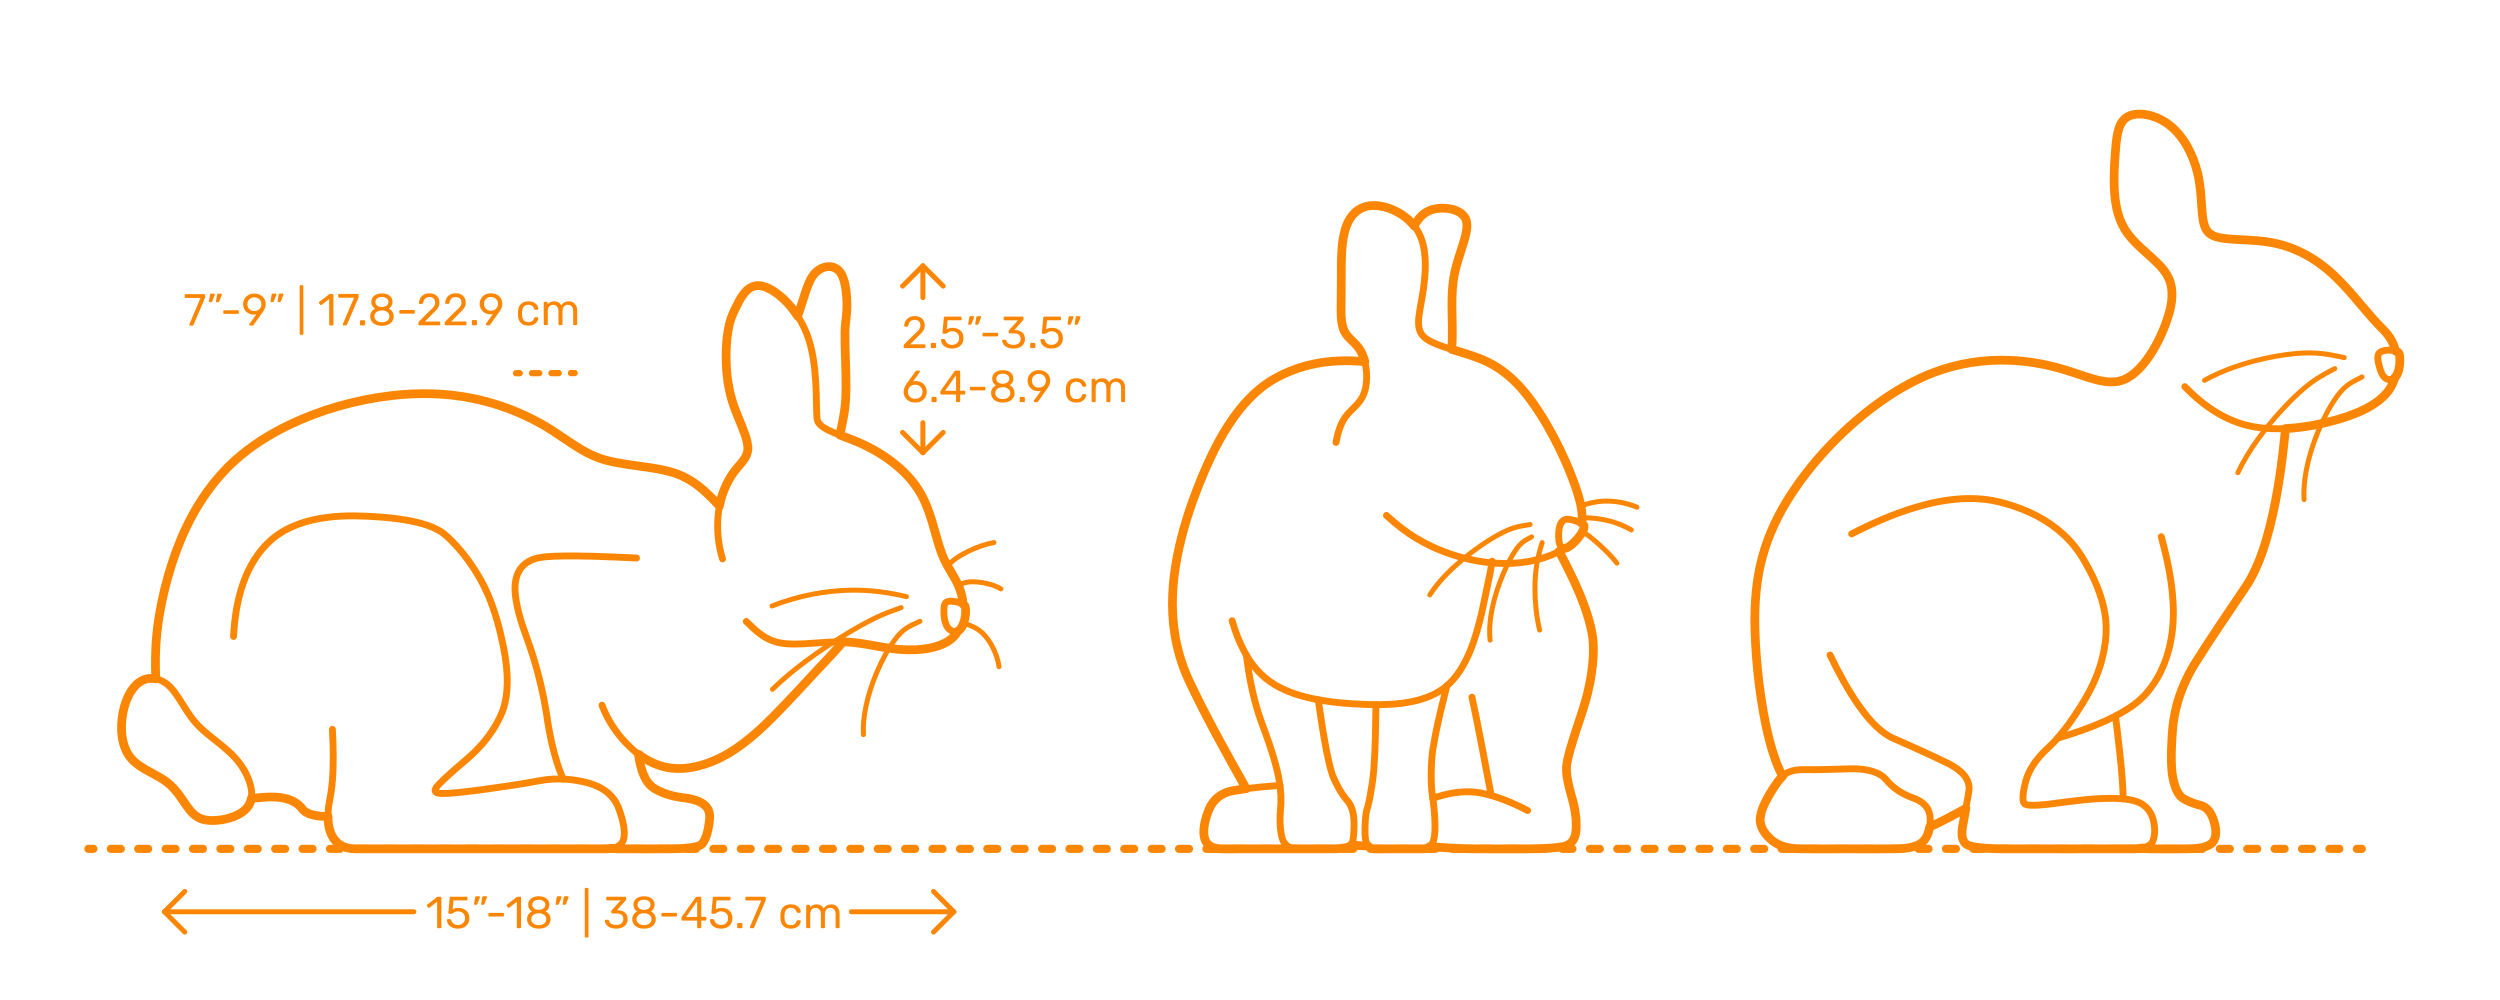 <?xml version="1.0" encoding="utf-8"?>
<!-- Generator: Adobe Illustrator 24.2.0, SVG Export Plug-In . SVG Version: 6.00 Build 0)  -->
<!DOCTYPE svg PUBLIC "-//W3C//DTD SVG 1.1//EN" "http://www.w3.org/Graphics/SVG/1.1/DTD/svg11.dtd">
<svg version="1.1" xmlns:x="http://ns.adobe.com/Extensibility/1.0/" xmlns:i="http://ns.adobe.com/AdobeIllustrator/10.0/" xmlns:graph="http://ns.adobe.com/Graphs/1.0/"
	 xmlns="http://www.w3.org/2000/svg" xmlns:xlink="http://www.w3.org/1999/xlink" xmlns:a="http://ns.adobe.com/AdobeSVGViewerExtensions/3.0/"
	 x="0px" y="0px" width="1000px" height="400px" viewBox="0 0 1000 400" enable-background="new 0 0 1000 400" xml:space="preserve"
	>
<g id="FILL-BACKGROUND">
	<rect x="0" fill="#FFFFFF" width="1000" height="400"/>
</g>
<g id="N-TEXT">
</g>
<g id="N-DIMENSIONS">
	<g>
		<g>
			<g id="POLYLINE_410_">
				<g>
					<g>
						
							<line fill="none" stroke="#FB8604" stroke-width="2.5" stroke-linecap="round" stroke-linejoin="round" x1="206.402" y1="149.287" x2="207.902" y2="149.283"/>
						
							<line fill="none" stroke="#FB8604" stroke-width="2.5" stroke-linecap="round" stroke-linejoin="round" stroke-dasharray="2.923,4.872" x1="212.775" y1="149.272" x2="225.93" y2="149.24"/>
						
							<line fill="none" stroke="#FB8604" stroke-width="2.5" stroke-linecap="round" stroke-linejoin="round" x1="228.366" y1="149.234" x2="229.866" y2="149.23"/>
					</g>
				</g>
			</g>
			<g>
				<g>
					<path fill="#FB8604" d="M75.805,130.137c-0.066-0.078-0.1-0.171-0.1-0.279l0.036-0.161l4.486-10.536l-5.94,0.008
						c-0.12,0-0.219-0.039-0.298-0.117c-0.078-0.078-0.116-0.177-0.116-0.297l-0.001-0.666c0-0.132,0.035-0.237,0.107-0.315
						c0.072-0.077,0.174-0.116,0.306-0.116l7.345-0.01c0.132,0,0.233,0.039,0.306,0.116s0.108,0.183,0.108,0.314l0.001,0.612
						c0,0.216-0.048,0.449-0.144,0.703l-4.433,10.409c-0.06,0.133-0.126,0.24-0.197,0.324c-0.072,0.084-0.175,0.126-0.307,0.126
						l-0.899,0.001C75.957,130.254,75.87,130.215,75.805,130.137z"/>
					<path fill="#FB8604" d="M83.622,120.775c-0.054-0.072-0.069-0.162-0.046-0.271l0.394-2.52c0.048-0.348,0.215-0.522,0.503-0.523
						l1.151-0.001c0.084-0.001,0.153,0.029,0.207,0.089c0.055,0.061,0.082,0.133,0.082,0.217c0,0.12-0.018,0.216-0.054,0.288
						l-0.934,2.432c-0.059,0.132-0.125,0.231-0.196,0.297c-0.072,0.066-0.181,0.099-0.324,0.099l-0.558,0.001
						C83.751,120.883,83.676,120.847,83.622,120.775z M86.448,120.772c-0.054-0.072-0.069-0.162-0.046-0.271l0.393-2.521
						c0.048-0.348,0.216-0.522,0.503-0.523l1.152-0.001c0.084,0,0.153,0.03,0.207,0.09s0.082,0.132,0.082,0.216
						c0,0.12-0.018,0.216-0.054,0.289l-0.934,2.431c-0.059,0.132-0.125,0.231-0.196,0.297c-0.072,0.066-0.181,0.099-0.324,0.099
						l-0.559,0.001C86.577,120.879,86.502,120.843,86.448,120.772z"/>
					<path fill="#FB8604" d="M89.424,125.448c-0.078-0.072-0.117-0.168-0.117-0.288l-0.001-0.647c0-0.12,0.038-0.219,0.116-0.298
						c0.077-0.078,0.177-0.117,0.297-0.117l5.399-0.007c0.12,0,0.219,0.039,0.297,0.115c0.078,0.079,0.118,0.178,0.118,0.298
						l0.001,0.647c0,0.12-0.039,0.216-0.117,0.288c-0.078,0.073-0.177,0.109-0.297,0.109l-5.399,0.007
						C89.601,125.556,89.501,125.52,89.424,125.448z"/>
					<path fill="#FB8604" d="M99.779,130.105c-0.066-0.078-0.1-0.171-0.1-0.279c0-0.083,0.024-0.161,0.072-0.233l2.766-3.856
						c-0.286,0.072-0.623,0.109-1.007,0.109c-0.864-0.011-1.621-0.211-2.269-0.6c-0.649-0.39-1.145-0.898-1.487-1.528
						c-0.343-0.629-0.515-1.304-0.516-2.024c-0.001-0.72,0.169-1.403,0.51-2.053c0.341-0.648,0.852-1.177,1.528-1.586
						c0.678-0.409,1.496-0.614,2.456-0.615s1.783,0.196,2.467,0.592c0.685,0.395,1.201,0.913,1.55,1.555
						c0.349,0.641,0.524,1.328,0.525,2.06c0.001,0.66-0.115,1.242-0.35,1.746c-0.232,0.505-0.541,1.027-0.925,1.568l-3.485,4.899
						c-0.084,0.108-0.165,0.196-0.243,0.263c-0.078,0.065-0.188,0.099-0.333,0.099l-0.899,0.001
						C99.932,130.222,99.845,130.184,99.779,130.105z M103.164,124.08c0.432-0.229,0.773-0.55,1.025-0.964
						c0.251-0.415,0.377-0.893,0.376-1.433c-0.001-0.552-0.127-1.037-0.38-1.457s-0.596-0.743-1.027-0.971
						c-0.433-0.227-0.907-0.341-1.423-0.34c-0.504,0.001-0.97,0.115-1.395,0.344c-0.426,0.228-0.765,0.553-1.016,0.973
						c-0.251,0.422-0.377,0.907-0.376,1.459c0.001,0.54,0.127,1.018,0.38,1.431c0.252,0.414,0.589,0.733,1.009,0.962
						c0.421,0.227,0.889,0.341,1.405,0.34C102.259,124.423,102.733,124.309,103.164,124.08z"/>
					<path fill="#FB8604" d="M108.263,120.743c-0.054-0.072-0.069-0.162-0.046-0.271l0.394-2.52
						c0.048-0.348,0.215-0.523,0.503-0.523l1.151-0.001c0.084-0.001,0.153,0.029,0.207,0.089c0.055,0.061,0.082,0.133,0.082,0.217
						c0,0.12-0.018,0.216-0.054,0.288l-0.934,2.431c-0.059,0.133-0.125,0.232-0.196,0.298c-0.072,0.066-0.181,0.099-0.324,0.099
						l-0.558,0.001C108.392,120.851,108.316,120.814,108.263,120.743z M111.089,120.739c-0.054-0.071-0.069-0.161-0.046-0.27
						l0.393-2.521c0.048-0.348,0.216-0.522,0.503-0.523l1.152-0.001c0.084,0,0.153,0.03,0.207,0.089
						c0.054,0.061,0.082,0.133,0.082,0.217c0,0.12-0.018,0.216-0.054,0.288l-0.934,2.432c-0.059,0.132-0.125,0.231-0.196,0.297
						c-0.072,0.066-0.181,0.099-0.324,0.099l-0.559,0.001C111.218,120.847,111.143,120.811,111.089,120.739z"/>
					<path fill="#FB8604" d="M119.988,133.823c-0.072-0.078-0.108-0.177-0.108-0.297l-0.025-19.044c0-0.12,0.036-0.219,0.108-0.297
						c0.072-0.079,0.168-0.118,0.288-0.118l0.666-0.001c0.12,0,0.219,0.039,0.297,0.117s0.117,0.177,0.117,0.297l0.025,19.044
						c0,0.12-0.039,0.219-0.117,0.297s-0.177,0.117-0.297,0.117l-0.666,0.001C120.156,133.939,120.061,133.9,119.988,133.823z"/>
					<path fill="#FB8604" d="M131.791,130.063c-0.071-0.078-0.107-0.177-0.107-0.297l-0.014-10.152l-3.021,2.326
						c-0.084,0.072-0.173,0.108-0.269,0.108c-0.108,0-0.211-0.06-0.308-0.18l-0.432-0.558c-0.062-0.084-0.091-0.168-0.091-0.252
						c0-0.132,0.06-0.24,0.18-0.324l3.902-3.028c0.132-0.084,0.288-0.126,0.468-0.127l0.846-0.001c0.12,0,0.219,0.039,0.298,0.116
						c0.077,0.078,0.116,0.178,0.116,0.298l0.016,11.771c0,0.12-0.039,0.219-0.116,0.297c-0.079,0.078-0.178,0.117-0.298,0.117
						l-0.882,0.001C131.959,130.18,131.863,130.142,131.791,130.063z"/>
					<path fill="#FB8604" d="M137.2,130.056c-0.066-0.077-0.1-0.17-0.1-0.278l0.036-0.161l4.486-10.537l-5.94,0.008
						c-0.12,0.001-0.219-0.038-0.298-0.116c-0.078-0.078-0.116-0.177-0.116-0.297l-0.001-0.666c0-0.132,0.035-0.237,0.107-0.315
						c0.072-0.077,0.174-0.116,0.306-0.117l7.345-0.009c0.132-0.001,0.233,0.038,0.306,0.115c0.072,0.078,0.108,0.184,0.108,0.315
						l0.001,0.612c0,0.216-0.048,0.449-0.144,0.702l-4.433,10.409c-0.06,0.133-0.126,0.24-0.197,0.324
						c-0.072,0.085-0.175,0.127-0.307,0.127l-0.899,0.001C137.353,130.173,137.266,130.134,137.2,130.056z"/>
					<path fill="#FB8604" d="M144.094,130.047c-0.078-0.078-0.117-0.177-0.117-0.297l-0.002-1.242c0-0.119,0.039-0.222,0.117-0.306
						s0.177-0.126,0.297-0.126l1.242-0.002c0.12,0,0.219,0.042,0.297,0.126s0.117,0.187,0.117,0.306l0.002,1.242
						c0,0.12-0.039,0.219-0.117,0.297s-0.177,0.117-0.297,0.117l-1.242,0.002C144.271,130.164,144.172,130.125,144.094,130.047z"/>
					<path fill="#FB8604" d="M150.34,129.877c-0.714-0.305-1.27-0.745-1.667-1.32c-0.396-0.575-0.595-1.247-0.596-2.016
						c-0.001-0.708,0.175-1.329,0.528-1.864c0.353-0.533,0.83-0.945,1.429-1.234c-0.479-0.275-0.852-0.638-1.117-1.087
						c-0.265-0.45-0.396-0.981-0.397-1.594c-0.002-1.044,0.387-1.868,1.167-2.476c0.779-0.606,1.804-0.912,3.076-0.913
						c1.271-0.002,2.296,0.297,3.071,0.896c0.773,0.599,1.161,1.427,1.163,2.482c0.001,0.601-0.131,1.125-0.394,1.575
						c-0.263,0.451-0.629,0.82-1.097,1.109c0.601,0.287,1.077,0.697,1.433,1.23c0.354,0.533,0.533,1.16,0.534,1.881
						c0.001,0.768-0.196,1.438-0.593,2.008c-0.395,0.571-0.949,1.009-1.663,1.315c-0.714,0.308-1.525,0.461-2.438,0.463
						C151.868,130.334,151.054,130.183,150.34,129.877z M154.91,128.278c0.569-0.433,0.854-1.009,0.854-1.729
						c-0.001-0.721-0.287-1.297-0.858-1.728c-0.57-0.432-1.282-0.646-2.134-0.645c-0.864,0.001-1.58,0.218-2.15,0.649
						c-0.568,0.433-0.853,1.01-0.852,1.73c0.001,0.72,0.286,1.295,0.856,1.726c0.571,0.432,1.288,0.647,2.152,0.646
						C153.63,128.928,154.341,128.71,154.91,128.278z M154.623,122.23c0.504-0.361,0.756-0.841,0.755-1.441
						c-0.001-0.611-0.252-1.101-0.749-1.466c-0.499-0.365-1.12-0.547-1.864-0.546c-0.756,0.001-1.38,0.184-1.871,0.551
						c-0.492,0.367-0.737,0.856-0.736,1.468c0.001,0.612,0.247,1.102,0.74,1.467c0.492,0.365,1.117,0.548,1.873,0.547
						C153.502,122.784,154.119,122.592,154.623,122.23z"/>
					<path fill="#FB8604" d="M159.838,125.355c-0.078-0.072-0.117-0.168-0.117-0.288l-0.001-0.647c0-0.12,0.038-0.219,0.116-0.298
						c0.077-0.077,0.177-0.116,0.297-0.116l5.399-0.008c0.12,0,0.219,0.039,0.297,0.116c0.078,0.079,0.118,0.178,0.118,0.298
						l0.001,0.647c0,0.12-0.039,0.216-0.117,0.288s-0.177,0.108-0.297,0.108l-5.399,0.008
						C160.015,125.464,159.915,125.428,159.838,125.355z"/>
					<path fill="#FB8604" d="M167.476,130.017c-0.078-0.078-0.117-0.177-0.117-0.297l-0.001-0.54c0-0.275,0.149-0.54,0.449-0.793
						l3.919-3.911c0.887-0.757,1.498-1.376,1.833-1.855c0.336-0.48,0.503-0.991,0.502-1.531c-0.001-0.708-0.198-1.263-0.596-1.664
						c-0.396-0.401-0.973-0.602-1.729-0.601c-0.721,0.001-1.289,0.212-1.709,0.632c-0.42,0.421-0.678,0.985-0.772,1.692
						c-0.023,0.133-0.083,0.235-0.179,0.308c-0.097,0.072-0.192,0.107-0.288,0.107l-0.864,0.001c-0.108,0-0.198-0.035-0.27-0.106
						c-0.072-0.072-0.108-0.156-0.109-0.252c0.023-0.636,0.194-1.252,0.511-1.847c0.317-0.594,0.788-1.08,1.411-1.46
						c0.624-0.379,1.379-0.568,2.268-0.569c1.344-0.002,2.355,0.348,3.034,1.049s1.02,1.592,1.021,2.672
						c0.001,0.756-0.182,1.438-0.546,2.043c-0.365,0.607-0.938,1.247-1.717,1.92l-3.542,3.604l5.67-0.007
						c0.132,0,0.234,0.036,0.308,0.106c0.071,0.072,0.107,0.175,0.107,0.307l0.001,0.684c0,0.12-0.039,0.219-0.117,0.297
						c-0.078,0.079-0.177,0.118-0.297,0.118l-7.884,0.01C167.652,130.134,167.554,130.095,167.476,130.017z"/>
					<path fill="#FB8604" d="M177.987,130.003c-0.078-0.078-0.117-0.177-0.117-0.297l-0.001-0.54c0-0.275,0.149-0.54,0.449-0.793
						l3.919-3.911c0.887-0.757,1.498-1.376,1.833-1.855c0.336-0.48,0.503-0.991,0.502-1.531c-0.001-0.708-0.198-1.263-0.596-1.664
						c-0.396-0.401-0.973-0.602-1.729-0.601c-0.721,0.001-1.289,0.212-1.709,0.632c-0.42,0.421-0.678,0.985-0.772,1.692
						c-0.023,0.133-0.083,0.234-0.179,0.308c-0.097,0.072-0.192,0.107-0.288,0.107l-0.864,0.001c-0.108,0-0.198-0.035-0.27-0.107
						c-0.072-0.071-0.108-0.155-0.109-0.251c0.023-0.636,0.194-1.252,0.511-1.847c0.317-0.594,0.788-1.08,1.411-1.46
						c0.624-0.379,1.379-0.568,2.268-0.569c1.344-0.002,2.355,0.348,3.034,1.049s1.02,1.592,1.021,2.672
						c0.001,0.756-0.182,1.438-0.546,2.043c-0.365,0.607-0.938,1.247-1.717,1.92l-3.542,3.604l5.67-0.007
						c0.132,0,0.234,0.035,0.308,0.106c0.071,0.072,0.107,0.175,0.107,0.307l0.001,0.684c0,0.12-0.039,0.219-0.117,0.297
						s-0.177,0.118-0.297,0.118l-7.884,0.01C178.164,130.119,178.065,130.081,177.987,130.003z"/>
					<path fill="#FB8604" d="M188.841,129.988c-0.078-0.078-0.117-0.177-0.117-0.297l-0.002-1.242c0-0.119,0.039-0.222,0.117-0.306
						s0.177-0.126,0.297-0.126l1.242-0.002c0.12,0,0.219,0.042,0.297,0.126s0.117,0.187,0.117,0.306l0.002,1.242
						c0,0.12-0.039,0.219-0.117,0.297s-0.177,0.117-0.297,0.117l-1.242,0.002C189.018,130.105,188.919,130.066,188.841,129.988z"/>
					<path fill="#FB8604" d="M194.421,129.981c-0.066-0.078-0.1-0.171-0.1-0.279c0-0.083,0.024-0.161,0.072-0.233l2.766-3.856
						c-0.286,0.072-0.623,0.109-1.007,0.109c-0.864-0.01-1.621-0.21-2.269-0.6c-0.649-0.39-1.145-0.898-1.487-1.528
						c-0.343-0.629-0.515-1.304-0.516-2.024c-0.001-0.72,0.169-1.403,0.51-2.053c0.341-0.648,0.852-1.177,1.528-1.586
						c0.678-0.409,1.496-0.614,2.456-0.615s1.783,0.196,2.467,0.592c0.685,0.395,1.201,0.913,1.55,1.555
						c0.349,0.641,0.524,1.328,0.525,2.06c0.001,0.66-0.115,1.242-0.35,1.746c-0.232,0.505-0.541,1.027-0.925,1.568l-3.485,4.899
						c-0.084,0.108-0.165,0.196-0.243,0.263c-0.078,0.065-0.188,0.099-0.333,0.099l-0.899,0.001
						C194.573,130.098,194.486,130.06,194.421,129.981z M197.806,123.956c0.432-0.229,0.773-0.55,1.025-0.964
						c0.251-0.415,0.377-0.893,0.376-1.433c-0.001-0.552-0.127-1.037-0.38-1.457s-0.596-0.743-1.027-0.971
						c-0.433-0.227-0.907-0.341-1.423-0.34c-0.504,0.001-0.97,0.115-1.395,0.344c-0.426,0.228-0.765,0.553-1.016,0.973
						c-0.251,0.422-0.377,0.907-0.376,1.459c0.001,0.54,0.127,1.018,0.38,1.431c0.252,0.414,0.589,0.733,1.009,0.962
						c0.421,0.227,0.889,0.341,1.405,0.34C196.9,124.299,197.375,124.185,197.806,123.956z"/>
					<path fill="#FB8604" d="M208.342,129.171c-0.721-0.725-1.1-1.742-1.138-3.049l-0.02-0.72l0.018-0.721
						c0.034-1.309,0.411-2.325,1.13-3.053c0.719-0.727,1.721-1.091,3.005-1.093c0.864-0.001,1.593,0.151,2.188,0.456
						s1.038,0.687,1.334,1.141c0.294,0.457,0.453,0.912,0.479,1.368c0.012,0.108-0.026,0.204-0.117,0.288
						c-0.09,0.084-0.188,0.126-0.297,0.126l-0.792,0.001c-0.12,0-0.21-0.025-0.27-0.08c-0.061-0.054-0.12-0.152-0.181-0.297
						c-0.217-0.588-0.515-1.004-0.893-1.25c-0.378-0.245-0.854-0.368-1.431-0.367c-0.756,0.001-1.356,0.236-1.801,0.704
						c-0.442,0.469-0.682,1.184-0.717,2.144l-0.017,0.63l0.019,0.63c0.037,0.96,0.278,1.674,0.723,2.141
						c0.445,0.468,1.046,0.701,1.802,0.7c0.588-0.001,1.067-0.124,1.438-0.371c0.372-0.246,0.665-0.664,0.881-1.252
						c0.06-0.144,0.119-0.243,0.18-0.297c0.06-0.054,0.149-0.082,0.27-0.082l0.792-0.001c0.108,0,0.207,0.042,0.297,0.126
						c0.091,0.084,0.13,0.18,0.118,0.288c-0.024,0.444-0.182,0.895-0.475,1.35c-0.295,0.458-0.737,0.842-1.331,1.154
						c-0.595,0.312-1.322,0.47-2.187,0.471C210.065,130.258,209.062,129.896,208.342,129.171z"/>
					<path fill="#FB8604" d="M217.622,129.951c-0.078-0.078-0.117-0.177-0.117-0.297l-0.012-8.532c0-0.119,0.039-0.219,0.117-0.297
						c0.078-0.079,0.177-0.118,0.297-0.118l0.756-0.001c0.12,0,0.217,0.039,0.288,0.117c0.072,0.078,0.108,0.178,0.108,0.297
						l0.001,0.612c0.647-0.805,1.522-1.208,2.627-1.21c1.32-0.002,2.256,0.549,2.81,1.652c0.287-0.504,0.698-0.907,1.231-1.207
						c0.534-0.301,1.131-0.452,1.791-0.453c0.983-0.001,1.788,0.334,2.413,1.005c0.625,0.672,0.938,1.644,0.939,2.915l0.007,5.202
						c0,0.12-0.039,0.219-0.116,0.297c-0.078,0.078-0.178,0.117-0.298,0.117l-0.773,0.001c-0.12,0.001-0.219-0.038-0.297-0.116
						s-0.117-0.177-0.117-0.297l-0.007-5.04c-0.001-0.96-0.2-1.646-0.597-2.06c-0.396-0.414-0.918-0.62-1.566-0.619
						c-0.576,0.001-1.071,0.214-1.485,0.641c-0.412,0.426-0.618,1.108-0.617,2.044l0.007,5.04c0,0.12-0.039,0.219-0.117,0.297
						s-0.178,0.117-0.297,0.117l-0.792,0.001c-0.12,0-0.22-0.038-0.298-0.116s-0.116-0.177-0.116-0.297l-0.007-5.04
						c-0.001-0.947-0.209-1.632-0.624-2.051c-0.414-0.42-0.927-0.629-1.539-0.628c-0.576,0-1.071,0.211-1.485,0.632
						c-0.413,0.42-0.619,1.099-0.618,2.035l0.007,5.058c0,0.12-0.039,0.219-0.117,0.297s-0.177,0.117-0.297,0.117l-0.792,0.001
						C217.799,130.067,217.7,130.028,217.622,129.951z"/>
				</g>
			</g>
		</g>
		<g>
			<g id="MTEXT_8_">
				<g>
					<g>
						<path fill="#FB8604" d="M174.961,371.165c-0.072-0.078-0.108-0.177-0.108-0.297v-10.152l-3.024,2.322
							c-0.084,0.072-0.174,0.108-0.27,0.108c-0.108,0-0.21-0.061-0.306-0.181l-0.432-0.558c-0.06-0.084-0.09-0.168-0.09-0.252
							c0-0.132,0.06-0.24,0.18-0.324l3.906-3.023c0.132-0.084,0.288-0.126,0.468-0.126h0.846c0.12,0,0.219,0.039,0.297,0.116
							c0.078,0.078,0.117,0.178,0.117,0.298v11.771c0,0.12-0.039,0.219-0.117,0.297s-0.177,0.117-0.297,0.117h-0.882
							C175.129,371.282,175.033,371.243,174.961,371.165z"/>
						<path fill="#FB8604" d="M180.829,370.977c-0.66-0.324-1.164-0.747-1.512-1.27c-0.349-0.521-0.534-1.083-0.558-1.683v-0.036
							c0-0.096,0.036-0.174,0.108-0.234c0.072-0.06,0.156-0.09,0.252-0.09h0.882c0.252,0,0.414,0.133,0.486,0.396
							c0.18,0.647,0.513,1.131,0.999,1.448c0.486,0.318,1.047,0.478,1.683,0.478c0.816,0,1.494-0.249,2.034-0.747
							s0.81-1.185,0.81-2.061c0-0.805-0.27-1.443-0.81-1.918c-0.54-0.474-1.218-0.711-2.034-0.711c-0.432,0-0.78,0.055-1.044,0.162
							c-0.264,0.108-0.534,0.265-0.81,0.469c-0.156,0.12-0.285,0.207-0.387,0.261c-0.102,0.054-0.213,0.081-0.333,0.081h-0.864
							c-0.108,0-0.204-0.039-0.288-0.117c-0.084-0.078-0.12-0.171-0.108-0.279l0.558-5.994c0.036-0.3,0.186-0.449,0.45-0.449h6.228
							c0.132,0,0.234,0.035,0.306,0.107c0.072,0.072,0.108,0.174,0.108,0.307v0.666c0,0.119-0.039,0.216-0.117,0.287
							c-0.078,0.072-0.177,0.108-0.297,0.108h-5.184l-0.324,3.618c0.576-0.408,1.35-0.612,2.322-0.612
							c0.804,0,1.536,0.159,2.196,0.478c0.66,0.317,1.185,0.782,1.575,1.395c0.39,0.612,0.585,1.338,0.585,2.178
							c0,0.889-0.195,1.653-0.585,2.295c-0.39,0.643-0.93,1.129-1.62,1.458c-0.69,0.33-1.479,0.495-2.367,0.495
							C182.269,371.462,181.489,371.3,180.829,370.977z"/>
						<path fill="#FB8604" d="M189.676,361.814c-0.054-0.072-0.069-0.162-0.045-0.271l0.396-2.52
							c0.048-0.348,0.216-0.522,0.504-0.522h1.152c0.083,0,0.153,0.03,0.207,0.09c0.054,0.061,0.081,0.133,0.081,0.217
							c0,0.12-0.018,0.216-0.054,0.288l-0.936,2.43c-0.06,0.132-0.126,0.231-0.198,0.297c-0.072,0.066-0.18,0.099-0.324,0.099
							h-0.558C189.805,361.922,189.73,361.886,189.676,361.814z M192.502,361.814c-0.054-0.072-0.069-0.162-0.045-0.271l0.396-2.52
							c0.048-0.348,0.216-0.522,0.504-0.522h1.152c0.084,0,0.153,0.03,0.207,0.09c0.054,0.061,0.081,0.133,0.081,0.217
							c0,0.12-0.018,0.216-0.054,0.288l-0.936,2.43c-0.061,0.132-0.126,0.231-0.198,0.297c-0.072,0.066-0.18,0.099-0.324,0.099
							h-0.558C192.631,361.922,192.556,361.886,192.502,361.814z"/>
						<path fill="#FB8604" d="M195.472,366.494c-0.078-0.072-0.117-0.168-0.117-0.288v-0.647c0-0.12,0.039-0.219,0.117-0.298
							c0.078-0.077,0.177-0.116,0.297-0.116h5.4c0.12,0,0.219,0.039,0.297,0.116c0.078,0.079,0.117,0.178,0.117,0.298v0.647
							c0,0.12-0.04,0.216-0.117,0.288c-0.078,0.072-0.177,0.108-0.297,0.108h-5.4C195.649,366.603,195.55,366.566,195.472,366.494z"
							/>
						<path fill="#FB8604" d="M206.839,371.165c-0.072-0.078-0.108-0.177-0.108-0.297v-10.152l-3.024,2.322
							c-0.084,0.072-0.174,0.108-0.27,0.108c-0.108,0-0.21-0.061-0.306-0.181l-0.432-0.558c-0.06-0.084-0.09-0.168-0.09-0.252
							c0-0.132,0.06-0.24,0.18-0.324l3.906-3.023c0.132-0.084,0.288-0.126,0.468-0.126h0.846c0.12,0,0.219,0.039,0.297,0.116
							c0.078,0.078,0.117,0.178,0.117,0.298v11.771c0,0.12-0.039,0.219-0.117,0.297s-0.177,0.117-0.297,0.117h-0.882
							C207.007,371.282,206.911,371.243,206.839,371.165z"/>
						<path fill="#FB8604" d="M213.076,371.003c-0.714-0.306-1.269-0.747-1.665-1.322c-0.396-0.576-0.594-1.248-0.594-2.017
							c0-0.708,0.177-1.329,0.531-1.863c0.354-0.533,0.831-0.944,1.431-1.232c-0.48-0.276-0.853-0.639-1.116-1.089
							c-0.264-0.45-0.396-0.981-0.396-1.594c0-1.044,0.39-1.868,1.17-2.475c0.78-0.605,1.806-0.909,3.078-0.909
							s2.295,0.301,3.069,0.9s1.161,1.428,1.161,2.483c0,0.601-0.132,1.125-0.396,1.575c-0.264,0.45-0.63,0.819-1.098,1.107
							c0.6,0.288,1.077,0.699,1.431,1.232c0.354,0.534,0.531,1.161,0.531,1.882c0,0.768-0.198,1.437-0.594,2.007
							s-0.951,1.008-1.665,1.313c-0.714,0.307-1.527,0.459-2.439,0.459C214.603,371.462,213.79,371.31,213.076,371.003z
							 M217.647,369.41c0.57-0.432,0.855-1.008,0.855-1.728c0-0.721-0.285-1.297-0.855-1.729s-1.281-0.647-2.133-0.647
							c-0.864,0-1.581,0.216-2.151,0.647c-0.57,0.432-0.855,1.008-0.855,1.729c0,0.72,0.285,1.296,0.855,1.728
							c0.57,0.432,1.287,0.648,2.151,0.648C216.367,370.059,217.078,369.842,217.647,369.41z M217.369,363.362
							c0.504-0.36,0.756-0.84,0.756-1.44c0-0.611-0.249-1.101-0.747-1.467s-1.119-0.549-1.863-0.549
							c-0.756,0-1.38,0.183-1.872,0.549c-0.492,0.366-0.738,0.855-0.738,1.467c0,0.612,0.246,1.102,0.738,1.468
							c0.492,0.366,1.116,0.549,1.872,0.549C216.247,363.914,216.865,363.723,217.369,363.362z"/>
						<path fill="#FB8604" d="M222.309,361.814c-0.054-0.072-0.069-0.162-0.045-0.271l0.396-2.52
							c0.048-0.348,0.216-0.522,0.504-0.522h1.152c0.083,0,0.153,0.03,0.207,0.09c0.054,0.061,0.081,0.133,0.081,0.217
							c0,0.12-0.018,0.216-0.054,0.288l-0.936,2.43c-0.06,0.132-0.126,0.231-0.198,0.297c-0.072,0.066-0.18,0.099-0.324,0.099
							h-0.558C222.438,361.922,222.363,361.886,222.309,361.814z M225.135,361.814c-0.054-0.072-0.069-0.162-0.045-0.271l0.396-2.52
							c0.048-0.348,0.216-0.522,0.504-0.522h1.152c0.084,0,0.153,0.03,0.207,0.09c0.054,0.061,0.081,0.133,0.081,0.217
							c0,0.12-0.018,0.216-0.054,0.288l-0.936,2.43c-0.061,0.132-0.126,0.231-0.198,0.297c-0.072,0.066-0.18,0.099-0.324,0.099
							h-0.558C225.264,361.922,225.189,361.886,225.135,361.814z"/>
						<path fill="#FB8604" d="M234.018,374.909c-0.072-0.078-0.108-0.177-0.108-0.297v-19.044c0-0.12,0.036-0.219,0.108-0.297
							s0.168-0.117,0.288-0.117h0.666c0.12,0,0.219,0.039,0.297,0.117s0.117,0.177,0.117,0.297v19.044
							c0,0.12-0.039,0.219-0.117,0.297s-0.177,0.117-0.297,0.117h-0.666C234.186,375.026,234.09,374.987,234.018,374.909z"/>
						<path fill="#FB8604" d="M244.043,371.003c-0.684-0.306-1.203-0.704-1.557-1.196s-0.543-1.002-0.567-1.53
							c0-0.108,0.036-0.195,0.108-0.261c0.072-0.066,0.162-0.1,0.27-0.1h0.81c0.132,0,0.24,0.027,0.324,0.081
							c0.083,0.054,0.15,0.159,0.198,0.315c0.156,0.611,0.495,1.044,1.017,1.296s1.137,0.378,1.845,0.378
							c0.864,0,1.551-0.207,2.061-0.621c0.51-0.414,0.765-1.005,0.765-1.773c0-1.464-0.894-2.195-2.682-2.195h-1.692
							c-0.12,0-0.219-0.039-0.297-0.117s-0.117-0.177-0.117-0.297v-0.468c0-0.181,0.066-0.336,0.198-0.469l3.51-3.888h-5.328
							c-0.12,0-0.219-0.036-0.297-0.108c-0.078-0.071-0.117-0.168-0.117-0.287v-0.648c0-0.132,0.039-0.237,0.117-0.315
							c0.078-0.077,0.177-0.116,0.297-0.116h7.128c0.132,0,0.237,0.039,0.315,0.116c0.078,0.078,0.117,0.184,0.117,0.315v0.594
							c0,0.133-0.061,0.271-0.18,0.414l-3.51,3.942h0.288c1.224,0.036,2.193,0.354,2.907,0.954c0.714,0.6,1.071,1.476,1.071,2.628
							c0,0.792-0.195,1.473-0.585,2.043c-0.39,0.57-0.933,1.008-1.629,1.313c-0.696,0.307-1.482,0.459-2.358,0.459
							C245.538,371.462,244.728,371.31,244.043,371.003z"/>
						<path fill="#FB8604" d="M255.176,371.003c-0.714-0.306-1.269-0.747-1.665-1.322c-0.396-0.576-0.594-1.248-0.594-2.017
							c0-0.708,0.177-1.329,0.531-1.863c0.354-0.533,0.831-0.944,1.431-1.232c-0.48-0.276-0.853-0.639-1.116-1.089
							c-0.264-0.45-0.396-0.981-0.396-1.594c0-1.044,0.39-1.868,1.17-2.475c0.78-0.605,1.806-0.909,3.078-0.909
							s2.295,0.301,3.069,0.9s1.161,1.428,1.161,2.483c0,0.601-0.132,1.125-0.396,1.575c-0.264,0.45-0.63,0.819-1.098,1.107
							c0.6,0.288,1.077,0.699,1.431,1.232c0.354,0.534,0.531,1.161,0.531,1.882c0,0.768-0.198,1.437-0.594,2.007
							s-0.951,1.008-1.665,1.313c-0.714,0.307-1.527,0.459-2.439,0.459C256.703,371.462,255.89,371.31,255.176,371.003z
							 M259.748,369.41c0.57-0.432,0.855-1.008,0.855-1.728c0-0.721-0.285-1.297-0.855-1.729s-1.281-0.647-2.133-0.647
							c-0.864,0-1.581,0.216-2.151,0.647c-0.57,0.432-0.855,1.008-0.855,1.729c0,0.72,0.285,1.296,0.855,1.728
							c0.57,0.432,1.287,0.648,2.151,0.648C258.467,370.059,259.178,369.842,259.748,369.41z M259.469,363.362
							c0.504-0.36,0.756-0.84,0.756-1.44c0-0.611-0.249-1.101-0.747-1.467s-1.119-0.549-1.863-0.549
							c-0.756,0-1.38,0.183-1.872,0.549c-0.492,0.366-0.738,0.855-0.738,1.467c0,0.612,0.246,1.102,0.738,1.468
							c0.492,0.366,1.116,0.549,1.872,0.549C258.347,363.914,258.965,363.723,259.469,363.362z"/>
						<path fill="#FB8604" d="M264.68,366.494c-0.078-0.072-0.117-0.168-0.117-0.288v-0.647c0-0.12,0.039-0.219,0.117-0.298
							c0.078-0.077,0.177-0.116,0.297-0.116h5.4c0.12,0,0.219,0.039,0.297,0.116c0.078,0.079,0.117,0.178,0.117,0.298v0.647
							c0,0.12-0.04,0.216-0.117,0.288c-0.078,0.072-0.177,0.108-0.297,0.108h-5.4C264.857,366.603,264.758,366.566,264.68,366.494z"
							/>
						<path fill="#FB8604" d="M278.972,371.165c-0.078-0.078-0.117-0.177-0.117-0.297v-2.628h-5.85c-0.12,0-0.219-0.039-0.297-0.117
							s-0.117-0.177-0.117-0.297v-0.666c0-0.168,0.066-0.348,0.198-0.54l5.418-7.632c0.06-0.096,0.15-0.171,0.27-0.225
							c0.12-0.055,0.252-0.081,0.396-0.081h1.224c0.132,0,0.234,0.035,0.306,0.107c0.072,0.072,0.108,0.174,0.108,0.307v7.632h1.638
							c0.12,0,0.219,0.039,0.297,0.117c0.078,0.078,0.117,0.177,0.117,0.297v0.684c0,0.12-0.039,0.219-0.117,0.297
							c-0.078,0.078-0.177,0.117-0.297,0.117h-1.638v2.628c0,0.12-0.039,0.219-0.117,0.297s-0.177,0.117-0.297,0.117h-0.828
							C279.149,371.282,279.05,371.243,278.972,371.165z M274.463,366.765h4.41V360.5L274.463,366.765z"/>
						<path fill="#FB8604" d="M286.055,370.977c-0.66-0.324-1.164-0.747-1.512-1.27c-0.349-0.521-0.534-1.083-0.558-1.683v-0.036
							c0-0.096,0.036-0.174,0.108-0.234c0.072-0.06,0.156-0.09,0.252-0.09h0.882c0.252,0,0.414,0.133,0.486,0.396
							c0.18,0.647,0.513,1.131,0.999,1.448c0.486,0.318,1.047,0.478,1.683,0.478c0.816,0,1.494-0.249,2.034-0.747
							s0.81-1.185,0.81-2.061c0-0.805-0.27-1.443-0.81-1.918c-0.54-0.474-1.218-0.711-2.034-0.711c-0.432,0-0.78,0.055-1.044,0.162
							c-0.264,0.108-0.534,0.265-0.81,0.469c-0.156,0.12-0.285,0.207-0.387,0.261c-0.102,0.054-0.213,0.081-0.333,0.081h-0.864
							c-0.108,0-0.204-0.039-0.288-0.117c-0.084-0.078-0.12-0.171-0.108-0.279l0.558-5.994c0.036-0.3,0.186-0.449,0.45-0.449h6.228
							c0.132,0,0.234,0.035,0.306,0.107c0.072,0.072,0.108,0.174,0.108,0.307v0.666c0,0.119-0.039,0.216-0.117,0.287
							c-0.078,0.072-0.177,0.108-0.297,0.108h-5.184l-0.324,3.618c0.576-0.408,1.35-0.612,2.322-0.612
							c0.804,0,1.536,0.159,2.196,0.478c0.66,0.317,1.185,0.782,1.575,1.395c0.39,0.612,0.585,1.338,0.585,2.178
							c0,0.889-0.195,1.653-0.585,2.295c-0.39,0.643-0.93,1.129-1.62,1.458c-0.69,0.33-1.479,0.495-2.367,0.495
							C287.495,371.462,286.714,371.3,286.055,370.977z"/>
						<path fill="#FB8604" d="M294.992,371.165c-0.078-0.078-0.117-0.177-0.117-0.297v-1.242c0-0.119,0.039-0.222,0.117-0.306
							s0.177-0.126,0.297-0.126h1.242c0.12,0,0.219,0.042,0.297,0.126s0.117,0.187,0.117,0.306v1.242
							c0,0.12-0.039,0.219-0.117,0.297s-0.177,0.117-0.297,0.117h-1.242C295.169,371.282,295.07,371.243,294.992,371.165z"/>
						<path fill="#FB8604" d="M300.05,371.165c-0.066-0.078-0.099-0.171-0.099-0.279l0.036-0.161l4.5-10.53h-5.94
							c-0.12,0-0.219-0.039-0.297-0.117c-0.078-0.078-0.117-0.177-0.117-0.297v-0.666c0-0.132,0.036-0.237,0.108-0.315
							c0.072-0.077,0.174-0.116,0.306-0.116h7.344c0.132,0,0.234,0.039,0.306,0.116c0.072,0.078,0.108,0.184,0.108,0.315v0.612
							c0,0.216-0.048,0.449-0.144,0.702l-4.446,10.403c-0.06,0.133-0.126,0.24-0.198,0.324c-0.072,0.084-0.174,0.126-0.306,0.126
							h-0.9C300.203,371.282,300.116,371.243,300.05,371.165z"/>
						<path fill="#FB8604" d="M313.307,370.373c-0.72-0.726-1.098-1.743-1.134-3.051l-0.018-0.72l0.018-0.721
							c0.036-1.308,0.414-2.324,1.134-3.051c0.72-0.726,1.722-1.089,3.006-1.089c0.864,0,1.593,0.153,2.187,0.459
							c0.594,0.306,1.038,0.688,1.332,1.143c0.294,0.457,0.453,0.912,0.477,1.368c0.012,0.108-0.027,0.204-0.117,0.288
							c-0.09,0.084-0.189,0.126-0.297,0.126h-0.792c-0.12,0-0.21-0.026-0.27-0.081c-0.06-0.054-0.12-0.152-0.18-0.297
							c-0.216-0.588-0.513-1.005-0.891-1.251s-0.855-0.369-1.431-0.369c-0.756,0-1.356,0.234-1.8,0.702
							c-0.444,0.468-0.684,1.183-0.72,2.143l-0.018,0.63l0.018,0.63c0.036,0.96,0.276,1.674,0.72,2.142
							c0.444,0.468,1.044,0.702,1.8,0.702c0.588,0,1.068-0.123,1.44-0.369s0.666-0.663,0.882-1.251
							c0.06-0.144,0.12-0.243,0.18-0.297s0.15-0.081,0.27-0.081h0.792c0.108,0,0.207,0.042,0.297,0.126
							c0.09,0.084,0.129,0.18,0.117,0.288c-0.024,0.444-0.183,0.895-0.477,1.35c-0.294,0.457-0.738,0.841-1.332,1.152
							c-0.594,0.312-1.323,0.468-2.187,0.468C315.028,371.462,314.027,371.1,313.307,370.373z"/>
						<path fill="#FB8604" d="M322.585,371.165c-0.078-0.078-0.117-0.177-0.117-0.297v-8.532c0-0.119,0.039-0.219,0.117-0.297
							s0.177-0.117,0.297-0.117h0.756c0.12,0,0.216,0.039,0.288,0.117c0.072,0.078,0.108,0.178,0.108,0.297v0.612
							c0.648-0.804,1.524-1.206,2.628-1.206c1.32,0,2.256,0.552,2.808,1.656c0.288-0.504,0.699-0.906,1.233-1.206
							c0.534-0.3,1.131-0.45,1.791-0.45c0.984,0,1.788,0.336,2.412,1.008c0.624,0.673,0.936,1.645,0.936,2.916v5.202
							c0,0.12-0.039,0.219-0.117,0.297s-0.177,0.117-0.297,0.117h-0.774c-0.12,0-0.219-0.039-0.297-0.117s-0.117-0.177-0.117-0.297
							v-5.04c0-0.96-0.198-1.646-0.594-2.061s-0.918-0.621-1.566-0.621c-0.576,0-1.071,0.213-1.485,0.639s-0.621,1.107-0.621,2.043
							v5.04c0,0.12-0.039,0.219-0.117,0.297s-0.177,0.117-0.297,0.117h-0.792c-0.12,0-0.219-0.039-0.297-0.117
							c-0.078-0.078-0.117-0.177-0.117-0.297v-5.04c0-0.947-0.207-1.632-0.621-2.052c-0.414-0.42-0.927-0.63-1.539-0.63
							c-0.576,0-1.071,0.21-1.485,0.63s-0.621,1.098-0.621,2.034v5.058c0,0.12-0.04,0.219-0.117,0.297
							c-0.078,0.078-0.177,0.117-0.297,0.117h-0.792C322.763,371.282,322.664,371.243,322.585,371.165z"/>
					</g>
				</g>
			</g>
			<g id="POLYLINE_409_">
				
					<line fill="none" stroke="#FB8604" stroke-width="2" stroke-linecap="round" stroke-linejoin="round" stroke-miterlimit="10" x1="340.528" y1="364.706" x2="381.533" y2="364.706"/>
			</g>
			<g id="POLYLINE_408_">
				
					<polyline fill="none" stroke="#FB8604" stroke-width="2" stroke-linecap="round" stroke-linejoin="round" stroke-miterlimit="10" points="
					73.892,356.579 65.767,364.706 73.892,372.831 				"/>
			</g>
			<g id="POLYLINE_407_">
				
					<line fill="none" stroke="#FB8604" stroke-width="2" stroke-linecap="round" stroke-linejoin="round" stroke-miterlimit="10" x1="65.767" y1="364.706" x2="165.528" y2="364.706"/>
			</g>
			<g id="POLYLINE_406_">
				
					<polyline fill="none" stroke="#FB8604" stroke-width="2" stroke-linecap="round" stroke-linejoin="round" stroke-miterlimit="10" points="
					373.409,356.579 381.533,364.706 373.409,372.831 				"/>
			</g>
		</g>
		<g>
			<g id="MTEXT_7_">
				<g>
					<g>
						<path fill="#FB8604" d="M361.572,139.129c-0.078-0.078-0.117-0.177-0.117-0.297v-0.54c0-0.275,0.15-0.54,0.45-0.792
							l3.924-3.906c0.888-0.756,1.5-1.374,1.836-1.854s0.504-0.99,0.504-1.53c0-0.708-0.198-1.263-0.594-1.665
							c-0.396-0.401-0.972-0.603-1.728-0.603c-0.72,0-1.29,0.21-1.71,0.63s-0.678,0.984-0.774,1.691
							c-0.024,0.133-0.084,0.234-0.18,0.307s-0.192,0.107-0.288,0.107h-0.864c-0.108,0-0.198-0.035-0.27-0.107
							s-0.108-0.156-0.108-0.252c0.024-0.636,0.195-1.251,0.513-1.846c0.318-0.594,0.789-1.079,1.413-1.458
							c0.624-0.378,1.38-0.566,2.268-0.566c1.344,0,2.355,0.351,3.033,1.053c0.678,0.702,1.017,1.593,1.017,2.673
							c0,0.756-0.183,1.438-0.549,2.043c-0.366,0.606-0.939,1.245-1.719,1.917l-3.546,3.601h5.67c0.132,0,0.234,0.036,0.306,0.107
							c0.072,0.072,0.108,0.175,0.108,0.307v0.684c0,0.12-0.04,0.219-0.117,0.297c-0.078,0.078-0.177,0.117-0.297,0.117h-7.884
							C361.749,139.247,361.65,139.208,361.572,139.129z"/>
						<path fill="#FB8604" d="M372.426,139.129c-0.078-0.078-0.117-0.177-0.117-0.297v-1.242c0-0.119,0.039-0.222,0.117-0.306
							s0.177-0.126,0.297-0.126h1.242c0.12,0,0.219,0.042,0.297,0.126s0.117,0.187,0.117,0.306v1.242
							c0,0.12-0.039,0.219-0.117,0.297s-0.177,0.117-0.297,0.117h-1.242C372.603,139.247,372.504,139.208,372.426,139.129z"/>
						<path fill="#FB8604" d="M378.483,138.941c-0.66-0.324-1.164-0.747-1.512-1.27c-0.349-0.521-0.534-1.083-0.558-1.683v-0.036
							c0-0.096,0.036-0.174,0.108-0.234c0.072-0.06,0.156-0.09,0.252-0.09h0.882c0.252,0,0.414,0.133,0.486,0.396
							c0.18,0.647,0.513,1.131,0.999,1.448c0.486,0.318,1.047,0.478,1.683,0.478c0.816,0,1.494-0.249,2.034-0.747
							s0.81-1.185,0.81-2.061c0-0.805-0.27-1.443-0.81-1.918c-0.54-0.474-1.218-0.711-2.034-0.711c-0.432,0-0.78,0.055-1.044,0.162
							c-0.264,0.108-0.534,0.265-0.81,0.469c-0.156,0.12-0.285,0.207-0.387,0.261c-0.102,0.054-0.213,0.081-0.333,0.081h-0.864
							c-0.108,0-0.204-0.039-0.288-0.117c-0.084-0.078-0.12-0.171-0.108-0.279l0.558-5.994c0.036-0.3,0.186-0.449,0.45-0.449h6.228
							c0.132,0,0.234,0.035,0.306,0.107c0.072,0.072,0.108,0.174,0.108,0.307v0.666c0,0.119-0.039,0.216-0.117,0.287
							c-0.078,0.072-0.177,0.108-0.297,0.108h-5.184l-0.324,3.618c0.576-0.408,1.35-0.612,2.322-0.612
							c0.804,0,1.536,0.159,2.196,0.478c0.66,0.317,1.185,0.782,1.575,1.395c0.39,0.612,0.585,1.338,0.585,2.178
							c0,0.889-0.195,1.653-0.585,2.295c-0.39,0.643-0.93,1.129-1.62,1.458c-0.69,0.33-1.479,0.495-2.367,0.495
							C379.923,139.426,379.143,139.264,378.483,138.941z"/>
						<path fill="#FB8604" d="M387.33,129.779c-0.054-0.072-0.069-0.162-0.045-0.271l0.396-2.52
							c0.048-0.348,0.216-0.522,0.504-0.522h1.152c0.083,0,0.153,0.03,0.207,0.09c0.054,0.061,0.081,0.133,0.081,0.217
							c0,0.12-0.018,0.216-0.054,0.288l-0.936,2.43c-0.06,0.132-0.126,0.231-0.198,0.297c-0.072,0.066-0.18,0.099-0.324,0.099
							h-0.558C387.458,129.886,387.384,129.85,387.33,129.779z M390.156,129.779c-0.054-0.072-0.069-0.162-0.045-0.271l0.396-2.52
							c0.048-0.348,0.216-0.522,0.504-0.522h1.152c0.084,0,0.153,0.03,0.207,0.09c0.054,0.061,0.081,0.133,0.081,0.217
							c0,0.12-0.018,0.216-0.054,0.288l-0.936,2.43c-0.061,0.132-0.126,0.231-0.198,0.297c-0.072,0.066-0.18,0.099-0.324,0.099
							h-0.558C390.285,129.886,390.21,129.85,390.156,129.779z"/>
						<path fill="#FB8604" d="M393.125,134.458c-0.078-0.072-0.117-0.168-0.117-0.288v-0.647c0-0.12,0.039-0.219,0.117-0.298
							c0.078-0.077,0.177-0.116,0.297-0.116h5.4c0.12,0,0.219,0.039,0.297,0.116c0.078,0.079,0.117,0.178,0.117,0.298v0.647
							c0,0.12-0.04,0.216-0.117,0.288c-0.078,0.072-0.177,0.108-0.297,0.108h-5.4C393.303,134.567,393.204,134.531,393.125,134.458z
							"/>
						<path fill="#FB8604" d="M402.98,138.967c-0.684-0.306-1.203-0.704-1.557-1.196s-0.543-1.002-0.567-1.53
							c0-0.108,0.036-0.195,0.108-0.261c0.072-0.066,0.162-0.1,0.27-0.1h0.81c0.132,0,0.24,0.027,0.324,0.081
							c0.083,0.054,0.15,0.159,0.198,0.315c0.156,0.611,0.495,1.044,1.017,1.296s1.137,0.378,1.845,0.378
							c0.864,0,1.551-0.207,2.061-0.621c0.51-0.414,0.765-1.005,0.765-1.773c0-1.464-0.894-2.195-2.682-2.195h-1.692
							c-0.12,0-0.219-0.039-0.297-0.117s-0.117-0.177-0.117-0.297v-0.468c0-0.181,0.066-0.336,0.198-0.469l3.51-3.888h-5.328
							c-0.12,0-0.219-0.036-0.297-0.108c-0.078-0.071-0.117-0.168-0.117-0.287v-0.648c0-0.132,0.039-0.237,0.117-0.315
							c0.078-0.077,0.177-0.116,0.297-0.116h7.128c0.132,0,0.237,0.039,0.315,0.116c0.078,0.078,0.117,0.184,0.117,0.315v0.594
							c0,0.133-0.061,0.271-0.18,0.414l-3.51,3.942h0.288c1.224,0.036,2.193,0.354,2.907,0.954c0.714,0.6,1.071,1.476,1.071,2.628
							c0,0.792-0.195,1.473-0.585,2.043c-0.39,0.57-0.933,1.008-1.629,1.313c-0.696,0.307-1.482,0.459-2.358,0.459
							C404.475,139.426,403.665,139.274,402.98,138.967z"/>
						<path fill="#FB8604" d="M412.188,139.129c-0.078-0.078-0.117-0.177-0.117-0.297v-1.242c0-0.119,0.039-0.222,0.117-0.306
							s0.177-0.126,0.297-0.126h1.242c0.12,0,0.219,0.042,0.297,0.126s0.117,0.187,0.117,0.306v1.242
							c0,0.12-0.039,0.219-0.117,0.297s-0.177,0.117-0.297,0.117h-1.242C412.365,139.247,412.266,139.208,412.188,139.129z"/>
						<path fill="#FB8604" d="M418.245,138.941c-0.66-0.324-1.164-0.747-1.512-1.27c-0.349-0.521-0.534-1.083-0.558-1.683v-0.036
							c0-0.096,0.036-0.174,0.108-0.234c0.072-0.06,0.156-0.09,0.252-0.09h0.882c0.252,0,0.414,0.133,0.486,0.396
							c0.18,0.647,0.513,1.131,0.999,1.448c0.486,0.318,1.047,0.478,1.683,0.478c0.816,0,1.494-0.249,2.034-0.747
							s0.81-1.185,0.81-2.061c0-0.805-0.27-1.443-0.81-1.918c-0.54-0.474-1.218-0.711-2.034-0.711c-0.432,0-0.78,0.055-1.044,0.162
							c-0.264,0.108-0.534,0.265-0.81,0.469c-0.156,0.12-0.285,0.207-0.387,0.261c-0.102,0.054-0.213,0.081-0.333,0.081h-0.864
							c-0.108,0-0.204-0.039-0.288-0.117c-0.084-0.078-0.12-0.171-0.108-0.279l0.558-5.994c0.036-0.3,0.186-0.449,0.45-0.449h6.228
							c0.132,0,0.234,0.035,0.306,0.107c0.072,0.072,0.108,0.174,0.108,0.307v0.666c0,0.119-0.039,0.216-0.117,0.287
							c-0.078,0.072-0.177,0.108-0.297,0.108h-5.184l-0.324,3.618c0.576-0.408,1.35-0.612,2.322-0.612
							c0.804,0,1.536,0.159,2.196,0.478c0.66,0.317,1.185,0.782,1.575,1.395c0.39,0.612,0.585,1.338,0.585,2.178
							c0,0.889-0.195,1.653-0.585,2.295c-0.39,0.643-0.93,1.129-1.62,1.458c-0.69,0.33-1.479,0.495-2.367,0.495
							C419.685,139.426,418.904,139.264,418.245,138.941z"/>
						<path fill="#FB8604" d="M427.091,129.779c-0.054-0.072-0.069-0.162-0.045-0.271l0.396-2.52
							c0.048-0.348,0.216-0.522,0.504-0.522h1.152c0.083,0,0.153,0.03,0.207,0.09c0.054,0.061,0.081,0.133,0.081,0.217
							c0,0.12-0.018,0.216-0.054,0.288l-0.936,2.43c-0.06,0.132-0.126,0.231-0.198,0.297c-0.072,0.066-0.18,0.099-0.324,0.099
							h-0.558C427.22,129.886,427.146,129.85,427.091,129.779z M429.917,129.779c-0.054-0.072-0.069-0.162-0.045-0.271l0.396-2.52
							c0.048-0.348,0.216-0.522,0.504-0.522h1.152c0.084,0,0.153,0.03,0.207,0.09c0.054,0.061,0.081,0.133,0.081,0.217
							c0,0.12-0.018,0.216-0.054,0.288l-0.936,2.43c-0.061,0.132-0.126,0.231-0.198,0.297c-0.072,0.066-0.18,0.099-0.324,0.099
							h-0.558C430.046,129.886,429.972,129.85,429.917,129.779z"/>
						<path fill="#FB8604" d="M363.606,160.441c-0.702-0.39-1.236-0.915-1.602-1.575c-0.366-0.659-0.549-1.379-0.549-2.159
							c0-1.032,0.414-2.136,1.242-3.312l3.438-4.788c0.012-0.012,0.045-0.054,0.099-0.126c0.054-0.072,0.123-0.129,0.207-0.171
							c0.083-0.042,0.18-0.062,0.288-0.062h0.882c0.108,0,0.195,0.039,0.261,0.116c0.066,0.078,0.099,0.172,0.099,0.279
							c0,0.061-0.03,0.139-0.09,0.234l-2.628,3.672c0.312-0.072,0.66-0.108,1.044-0.108c0.875,0,1.647,0.195,2.313,0.585
							c0.666,0.391,1.182,0.906,1.548,1.548c0.366,0.643,0.549,1.348,0.549,2.115c0,0.769-0.183,1.485-0.549,2.151
							c-0.366,0.666-0.897,1.197-1.593,1.593c-0.696,0.396-1.519,0.594-2.466,0.594
							C365.139,161.026,364.308,160.832,363.606,160.441z M367.539,159.208c0.444-0.216,0.798-0.537,1.062-0.963
							s0.396-0.939,0.396-1.539c0-0.588-0.135-1.096-0.405-1.521s-0.627-0.75-1.071-0.972c-0.444-0.222-0.924-0.333-1.44-0.333
							s-0.996,0.111-1.44,0.333s-0.798,0.546-1.062,0.972s-0.396,0.934-0.396,1.521c0,0.6,0.132,1.113,0.396,1.539
							s0.618,0.747,1.062,0.963s0.924,0.323,1.44,0.323C366.609,159.532,367.095,159.424,367.539,159.208z"/>
						<path fill="#FB8604" d="M372.713,160.729c-0.078-0.078-0.117-0.177-0.117-0.297v-1.242c0-0.119,0.039-0.222,0.117-0.306
							s0.177-0.126,0.297-0.126h1.242c0.12,0,0.219,0.042,0.297,0.126s0.117,0.187,0.117,0.306v1.242
							c0,0.12-0.039,0.219-0.117,0.297s-0.177,0.117-0.297,0.117h-1.242C372.891,160.846,372.792,160.807,372.713,160.729z"/>
						<path fill="#FB8604" d="M382.524,160.729c-0.078-0.078-0.117-0.177-0.117-0.297v-2.628h-5.85c-0.12,0-0.219-0.039-0.297-0.117
							s-0.117-0.177-0.117-0.297v-0.666c0-0.168,0.066-0.348,0.198-0.54l5.418-7.632c0.06-0.096,0.15-0.171,0.27-0.225
							c0.12-0.055,0.252-0.081,0.396-0.081h1.224c0.132,0,0.234,0.035,0.306,0.107c0.072,0.072,0.108,0.174,0.108,0.307v7.632h1.638
							c0.12,0,0.219,0.039,0.297,0.117c0.078,0.078,0.117,0.177,0.117,0.297v0.684c0,0.12-0.039,0.219-0.117,0.297
							c-0.078,0.078-0.177,0.117-0.297,0.117h-1.638v2.628c0,0.12-0.039,0.219-0.117,0.297s-0.177,0.117-0.297,0.117h-0.828
							C382.701,160.846,382.602,160.807,382.524,160.729z M378.015,156.329h4.41v-6.265L378.015,156.329z"/>
						<path fill="#FB8604" d="M388.067,156.058c-0.078-0.072-0.117-0.168-0.117-0.288v-0.647c0-0.12,0.039-0.219,0.117-0.298
							c0.078-0.077,0.177-0.116,0.297-0.116h5.4c0.12,0,0.219,0.039,0.297,0.116c0.078,0.079,0.117,0.178,0.117,0.298v0.647
							c0,0.12-0.04,0.216-0.117,0.288c-0.078,0.072-0.177,0.108-0.297,0.108h-5.4C388.245,156.167,388.146,156.13,388.067,156.058z"
							/>
						<path fill="#FB8604" d="M398.688,160.567c-0.714-0.306-1.269-0.747-1.665-1.322c-0.396-0.576-0.594-1.248-0.594-2.017
							c0-0.708,0.177-1.329,0.531-1.863c0.354-0.533,0.831-0.944,1.431-1.232c-0.48-0.276-0.853-0.639-1.116-1.089
							c-0.264-0.45-0.396-0.981-0.396-1.594c0-1.044,0.39-1.868,1.17-2.475c0.78-0.605,1.806-0.909,3.078-0.909
							s2.295,0.301,3.069,0.9s1.161,1.428,1.161,2.483c0,0.601-0.132,1.125-0.396,1.575c-0.264,0.45-0.63,0.819-1.098,1.107
							c0.6,0.288,1.077,0.699,1.431,1.232c0.354,0.534,0.531,1.161,0.531,1.882c0,0.768-0.198,1.437-0.594,2.007
							s-0.951,1.008-1.665,1.313c-0.714,0.307-1.527,0.459-2.439,0.459C400.214,161.026,399.401,160.874,398.688,160.567z
							 M403.259,158.974c0.57-0.432,0.855-1.008,0.855-1.728c0-0.721-0.285-1.297-0.855-1.729s-1.281-0.647-2.133-0.647
							c-0.864,0-1.581,0.216-2.151,0.647c-0.57,0.432-0.855,1.008-0.855,1.729c0,0.72,0.285,1.296,0.855,1.728
							c0.57,0.432,1.287,0.648,2.151,0.648C401.979,159.623,402.689,159.406,403.259,158.974z M402.98,152.926
							c0.504-0.36,0.756-0.84,0.756-1.44c0-0.611-0.249-1.101-0.747-1.467s-1.119-0.549-1.863-0.549
							c-0.756,0-1.38,0.183-1.872,0.549c-0.492,0.366-0.738,0.855-0.738,1.467c0,0.612,0.246,1.102,0.738,1.468
							c0.492,0.366,1.116,0.549,1.872,0.549C401.858,153.478,402.477,153.287,402.98,152.926z"/>
						<path fill="#FB8604" d="M407.993,160.729c-0.078-0.078-0.117-0.177-0.117-0.297v-1.242c0-0.119,0.039-0.222,0.117-0.306
							s0.177-0.126,0.297-0.126h1.242c0.12,0,0.219,0.042,0.297,0.126s0.117,0.187,0.117,0.306v1.242
							c0,0.12-0.039,0.219-0.117,0.297s-0.177,0.117-0.297,0.117h-1.242C408.17,160.846,408.071,160.807,407.993,160.729z"/>
						<path fill="#FB8604" d="M413.573,160.729c-0.066-0.078-0.099-0.171-0.099-0.279c0-0.083,0.024-0.161,0.072-0.233l2.772-3.853
							c-0.288,0.072-0.624,0.108-1.008,0.108c-0.864-0.012-1.62-0.213-2.268-0.603c-0.648-0.391-1.143-0.9-1.485-1.53
							c-0.342-0.63-0.513-1.305-0.513-2.025c0-0.72,0.171-1.403,0.513-2.052c0.342-0.648,0.852-1.176,1.53-1.584
							c0.678-0.408,1.497-0.612,2.457-0.612c0.96,0,1.782,0.198,2.466,0.595c0.684,0.396,1.2,0.915,1.548,1.557
							s0.522,1.329,0.522,2.061c0,0.66-0.117,1.242-0.351,1.746c-0.234,0.504-0.543,1.026-0.927,1.566l-3.492,4.896
							c-0.084,0.108-0.165,0.195-0.243,0.262c-0.078,0.065-0.189,0.099-0.333,0.099h-0.9
							C413.726,160.846,413.639,160.807,413.573,160.729z M416.966,154.708c0.432-0.229,0.774-0.549,1.026-0.963
							s0.378-0.892,0.378-1.432c0-0.552-0.126-1.037-0.378-1.458c-0.252-0.42-0.594-0.744-1.026-0.972s-0.906-0.342-1.422-0.342
							c-0.504,0-0.969,0.114-1.395,0.342c-0.426,0.228-0.765,0.552-1.017,0.972c-0.252,0.421-0.378,0.906-0.378,1.458
							c0,0.54,0.126,1.018,0.378,1.432s0.588,0.734,1.008,0.963c0.42,0.228,0.888,0.342,1.404,0.342
							C416.06,155.05,416.534,154.936,416.966,154.708z"/>
						<path fill="#FB8604" d="M427.496,159.937c-0.72-0.726-1.098-1.743-1.134-3.051l-0.018-0.72l0.018-0.721
							c0.036-1.308,0.414-2.324,1.134-3.051c0.72-0.726,1.722-1.089,3.006-1.089c0.864,0,1.593,0.153,2.187,0.459
							c0.594,0.306,1.038,0.688,1.332,1.143c0.294,0.457,0.453,0.912,0.477,1.368c0.012,0.108-0.027,0.204-0.117,0.288
							c-0.09,0.084-0.189,0.126-0.297,0.126h-0.792c-0.12,0-0.21-0.026-0.27-0.081c-0.06-0.054-0.12-0.152-0.18-0.297
							c-0.216-0.588-0.513-1.005-0.891-1.251s-0.855-0.369-1.431-0.369c-0.756,0-1.356,0.234-1.8,0.702
							c-0.444,0.468-0.684,1.183-0.72,2.143l-0.018,0.63l0.018,0.63c0.036,0.96,0.276,1.674,0.72,2.142
							c0.444,0.468,1.044,0.702,1.8,0.702c0.588,0,1.068-0.123,1.44-0.369s0.666-0.663,0.882-1.251
							c0.06-0.144,0.12-0.243,0.18-0.297s0.15-0.081,0.27-0.081h0.792c0.108,0,0.207,0.042,0.297,0.126
							c0.09,0.084,0.129,0.18,0.117,0.288c-0.024,0.444-0.183,0.895-0.477,1.35c-0.294,0.457-0.738,0.841-1.332,1.152
							c-0.594,0.312-1.323,0.468-2.187,0.468C429.218,161.026,428.216,160.664,427.496,159.937z"/>
						<path fill="#FB8604" d="M436.774,160.729c-0.078-0.078-0.117-0.177-0.117-0.297V151.9c0-0.119,0.039-0.219,0.117-0.297
							s0.177-0.117,0.297-0.117h0.756c0.12,0,0.216,0.039,0.288,0.117c0.072,0.078,0.108,0.178,0.108,0.297v0.612
							c0.648-0.804,1.524-1.206,2.628-1.206c1.32,0,2.256,0.552,2.808,1.656c0.288-0.504,0.699-0.906,1.233-1.206
							c0.534-0.3,1.131-0.45,1.791-0.45c0.984,0,1.788,0.336,2.412,1.008c0.624,0.673,0.936,1.645,0.936,2.916v5.202
							c0,0.12-0.039,0.219-0.117,0.297s-0.177,0.117-0.297,0.117h-0.774c-0.12,0-0.219-0.039-0.297-0.117s-0.117-0.177-0.117-0.297
							v-5.04c0-0.96-0.198-1.646-0.594-2.061s-0.918-0.621-1.566-0.621c-0.576,0-1.071,0.213-1.485,0.639s-0.621,1.107-0.621,2.043
							v5.04c0,0.12-0.039,0.219-0.117,0.297s-0.177,0.117-0.297,0.117h-0.792c-0.12,0-0.219-0.039-0.297-0.117
							c-0.078-0.078-0.117-0.177-0.117-0.297v-5.04c0-0.947-0.207-1.632-0.621-2.052c-0.414-0.42-0.927-0.63-1.539-0.63
							c-0.576,0-1.071,0.21-1.485,0.63s-0.621,1.098-0.621,2.034v5.058c0,0.12-0.04,0.219-0.117,0.297
							c-0.078,0.078-0.177,0.117-0.297,0.117h-0.792C436.952,160.846,436.853,160.807,436.774,160.729z"/>
					</g>
				</g>
			</g>
			<g id="POLYLINE_405_">
				
					<line fill="none" stroke="#FB8604" stroke-width="2" stroke-linecap="round" stroke-linejoin="round" stroke-miterlimit="10" x1="369.149" y1="169.083" x2="369.149" y2="181.088"/>
			</g>
			<g id="POLYLINE_43_">
				
					<polyline fill="none" stroke="#FB8604" stroke-width="2" stroke-linecap="round" stroke-linejoin="round" stroke-miterlimit="10" points="
					377.276,114.447 369.149,106.322 361.025,114.447 				"/>
			</g>
			<g id="POLYLINE_42_">
				
					<line fill="none" stroke="#FB8604" stroke-width="2" stroke-linecap="round" stroke-linejoin="round" stroke-miterlimit="10" x1="369.149" y1="106.322" x2="369.149" y2="119.039"/>
			</g>
			<g id="POLYLINE_28_">
				
					<polyline fill="none" stroke="#FB8604" stroke-width="2" stroke-linecap="round" stroke-linejoin="round" stroke-miterlimit="10" points="
					377.276,172.963 369.149,181.088 361.025,172.963 				"/>
			</g>
		</g>
	</g>
</g>
<g id="AG-DIAGRAM">
	<g id="POLYLINE_808_">
		<g>
			<g>
				
					<line fill="none" stroke="#FB8604" stroke-width="3.25" stroke-linecap="round" stroke-linejoin="round" x1="35.354" y1="339.539" x2="37.354" y2="339.539"/>
				
					<line fill="none" stroke="#FB8604" stroke-width="3.25" stroke-linecap="round" stroke-linejoin="round" stroke-dasharray="3.984,6.972" x1="44.326" y1="339.539" x2="939.23" y2="339.539"/>
				
					<line fill="none" stroke="#FB8604" stroke-width="3.25" stroke-linecap="round" stroke-linejoin="round" x1="942.716" y1="339.539" x2="944.716" y2="339.539"/>
			</g>
		</g>
	</g>
</g>
<g id="AG-DETAILS">
	<g id="POLYLINE_720_">
		<path fill="none" stroke="#FB8604" stroke-width="2" stroke-linecap="round" stroke-linejoin="round" stroke-miterlimit="10" d="
			M944.808,150.772l-0.581,0.315c-1.709,0.891-3.77,1.863-5.276,3.048c-1.612,1.232-2.963,2.788-4.157,4.421
			c-3.135,4.349-5.555,9.235-7.614,14.173c-1.996,4.877-3.616,9.969-4.625,15.144c-0.753,3.923-1.181,7.971-0.917,11.965"/>
	</g>
	<g id="POLYLINE_719_">
		<path fill="none" stroke="#FB8604" stroke-width="2" stroke-linecap="round" stroke-linejoin="round" stroke-miterlimit="10" d="
			M933.905,147.441l-3.796,2.032c-2.055,1.134-4.084,2.41-5.955,3.827c-3.292,2.489-6.348,5.405-9.226,8.36
			c-4.218,4.369-8.204,9.105-11.761,14.028c-3.021,4.212-5.843,8.693-8.031,13.398"/>
	</g>
	<g id="POLYLINE_718_">
		<path fill="none" stroke="#FB8604" stroke-width="2" stroke-linecap="round" stroke-linejoin="round" stroke-miterlimit="10" d="
			M937.691,143.049c-3.756-0.824-7.659-1.643-11.503-1.822c-5.167-0.268-10.399,0.334-15.488,1.203
			c-5.659,0.994-11.339,2.442-16.768,4.327c-4.15,1.455-8.294,3.208-12.122,5.379"/>
	</g>
	<g id="POLYLINE_717_">
		<path fill="none" stroke="#FB8604" stroke-width="2" stroke-linecap="round" stroke-linejoin="round" stroke-miterlimit="10" d="
			M612.031,209.814c-2.044,0.342-4.55,0.677-6.498,1.324c-1.907,0.606-3.747,1.473-5.513,2.408
			c-5.445,2.929-10.588,6.562-15.333,10.519c-4.793,4.063-9.354,8.584-12.761,13.893"/>
	</g>
	<g id="POLYLINE_716_">
		<path fill="none" stroke="#FB8604" stroke-width="2" stroke-linecap="round" stroke-linejoin="round" stroke-miterlimit="10" d="
			M612.634,214.739c-1.076,0.663-2.338,1.198-3.343,1.968c-1.282,0.96-2.278,2.251-3.169,3.568
			c-2.68,4.064-4.696,8.609-6.385,13.165c-1.503,4.152-2.708,8.468-3.378,12.836c-0.483,3.22-0.697,6.533-0.309,9.774"/>
	</g>
	<g id="POLYLINE_715_">
		<path fill="none" stroke="#FB8604" stroke-width="2" stroke-linecap="round" stroke-linejoin="round" stroke-miterlimit="10" d="
			M616.856,217.051c-0.926,2.961-1.724,6.043-2.2,9.111c-0.494,3.157-0.689,6.413-0.676,9.605c0.035,5.456,0.59,10.953,1.871,16.262
			"/>
	</g>
	<g id="POLYLINE_714_">
		<path fill="none" stroke="#FB8604" stroke-width="2" stroke-linecap="round" stroke-linejoin="round" stroke-miterlimit="10" d="
			M632.37,202.393c2.811-1.052,5.777-1.768,8.78-1.928c4.634-0.234,9.321,0.648,13.61,2.399"/>
	</g>
	<g id="POLYLINE_713_">
		<path fill="none" stroke="#FB8604" stroke-width="2" stroke-linecap="round" stroke-linejoin="round" stroke-miterlimit="10" d="
			M632.849,207.146c3.922-0.111,7.886,0.363,11.661,1.434c2.783,0.793,5.489,1.964,8.008,3.384"/>
	</g>
	<g id="POLYLINE_712_">
		<path fill="none" stroke="#FB8604" stroke-width="2" stroke-linecap="round" stroke-linejoin="round" stroke-miterlimit="10" d="
			M633.025,212.599c2.639,1.676,5.06,3.799,7.369,5.901c2.239,2.103,4.517,4.308,6.376,6.759"/>
	</g>
	<g id="POLYLINE_711_">
		<path fill="none" stroke="#FB8604" stroke-width="2" stroke-linecap="round" stroke-linejoin="round" stroke-miterlimit="10" d="
			M385.404,249.31c1.557,0.453,3.131,0.977,4.564,1.745c1.054,0.561,2.041,1.261,2.915,2.074c1.7,1.593,3.028,3.554,4.109,5.608
			c1.286,2.482,2.233,5.169,2.608,7.945"/>
	</g>
	<g id="POLYLINE_710_">
		<path fill="none" stroke="#FB8604" stroke-width="2" stroke-linecap="round" stroke-linejoin="round" stroke-miterlimit="10" d="
			M383.316,234.123l1.057-0.468c0.802-0.349,1.645-0.635,2.51-0.779c1.139-0.195,2.315-0.193,3.465-0.125
			c1.94,0.126,3.894,0.472,5.761,1.013c1.48,0.434,2.939,1.001,4.269,1.787"/>
	</g>
	<g id="POLYLINE_709_">
		<path fill="none" stroke="#FB8604" stroke-width="2" stroke-linecap="round" stroke-linejoin="round" stroke-miterlimit="10" d="
			M379.01,226.324c1.034-1.011,2.117-2.044,3.291-2.89c1.465-1.066,3.079-1.96,4.699-2.766c3.351-1.632,6.897-2.989,10.577-3.641"/>
	</g>
	<g id="POLYLINE_708_">
		<path fill="none" stroke="#FB8604" stroke-width="2" stroke-linecap="round" stroke-linejoin="round" stroke-miterlimit="10" d="
			M362.58,238.665c-7.264-1.763-14.787-2.728-22.266-2.6c-10.758,0.194-21.485,2.42-31.504,6.322"/>
	</g>
	<g id="POLYLINE_707_">
		<path fill="none" stroke="#FB8604" stroke-width="2" stroke-linecap="round" stroke-linejoin="round" stroke-miterlimit="10" d="
			M360.429,243.049c-3.087,1.112-6.975,2.498-9.887,3.921c-4.687,2.232-9.446,5.023-13.869,7.748
			c-9.771,6.146-19.407,12.943-27.697,21.007"/>
	</g>
	<g id="POLYLINE_706_">
		<path fill="none" stroke="#FB8604" stroke-width="2" stroke-linecap="round" stroke-linejoin="round" stroke-miterlimit="10" d="
			M367.957,248.509c-1.685,0.849-3.789,1.662-5.342,2.726c-1.739,1.151-3.187,2.698-4.448,4.348c-3.017,4-5.348,8.506-7.337,13.092
			c-1.927,4.514-3.491,9.231-4.488,14.04c-0.743,3.644-1.179,7.406-0.967,11.127"/>
	</g>
</g>
<g id="AG-ANIMALS">
	<g id="POLYLINE_386_">
		
			<path fill="none" stroke="#FB8604" stroke-width="2.75" stroke-linecap="round" stroke-linejoin="round" stroke-miterlimit="10" d="
			M732.025,262.014c3.383,6.991,7.107,13.969,11.578,20.33c2.838,3.974,5.998,7.844,9.939,10.772
			c1.002,0.735,2.068,1.404,3.185,1.951c7.07,3.089,15.329,6.766,22.244,10.183c1.918,0.949,3.79,2.064,5.384,3.503
			c1.031,0.936,1.946,2.029,2.547,3.292c0.537,1.118,0.797,2.369,0.737,3.609c-0.011,0.271-0.04,0.553-0.079,0.822
			c-0.578,3.471-1.811,10.226-2.456,13.686c-0.156,0.834-0.274,1.692-0.31,2.54c-0.05,1.317,0.064,2.71,0.743,3.869
			c0.383,0.655,0.937,1.139,1.57,1.453c0.427,0.214,0.901,0.341,1.361,0.463c1.91,0.476,3.943,0.658,5.903,0.807
			c1.838,0.127,3.904,0.196,5.747,0.225c14.565-0.004,39.936,0.102,54.442-0.031c1.292-0.086,2.601-0.266,3.822-0.712
			c1.031-0.366,2.077-1.046,2.594-1.999c0.308-0.576,0.448-1.136,0.602-1.752c0.365-1.592,0.356-3.257,0.142-4.871
			c-0.185-1.332-0.467-2.671-0.997-3.911c-0.694-1.662-1.836-3.138-3.298-4.193c-0.964-0.714-2.075-1.215-3.216-1.574
			c-3.253-0.998-6.719-1.144-10.101-1.144c-8.086,0.033-16.33,1.284-24.336,2.313c-2.471,0.264-5.05,0.544-7.535,0.446
			c-0.699-0.045-1.49-0.094-2.123-0.394c-0.035-0.018-0.052-0.027-0.052-0.027c-0.048-0.028-0.064-0.038-0.064-0.038
			c-0.044-0.029-0.058-0.039-0.058-0.039c-0.04-0.031-0.053-0.041-0.053-0.041c-0.048-0.043-0.059-0.054-0.059-0.054
			c-0.045-0.046-0.056-0.058-0.056-0.058c-0.043-0.05-0.054-0.063-0.054-0.063c-0.031-0.04-0.041-0.053-0.041-0.053
			c-0.03-0.042-0.04-0.056-0.04-0.056c-0.029-0.044-0.038-0.059-0.038-0.059c-0.027-0.046-0.036-0.062-0.036-0.062
			c-0.026-0.048-0.035-0.065-0.035-0.065c-0.344-0.723-0.356-1.474-0.35-2.24c0.03-1.124,0.211-2.272,0.424-3.375
			c0.337-1.664,0.727-3.362,1.346-4.945c0.772-2.004,1.84-3.895,3.091-5.637c1.233-1.716,2.674-3.331,4.193-4.799
			c1.705-1.572,3.405-3.231,4.921-4.989c3.277-3.746,6.208-7.947,8.868-12.151c3.232-5.057,6.086-10.463,7.903-16.198
			c1.661-5.231,2.652-10.76,2.536-16.259c-0.192-6.223-2-12.311-4.503-17.977c-1.21-2.728-2.654-5.497-4.157-8.075
			c-1.195-2.069-2.555-4.126-4.061-5.981c-5.409-6.761-12.879-11.65-20.897-14.778c-3.831-1.482-7.814-2.718-11.853-3.485
			c-3.928-0.714-7.99-0.905-11.974-0.702c-6.483,0.335-12.92,1.677-19.126,3.545c-8.686,2.628-17.173,6.368-25.232,10.52"/>
	</g>
	<g id="POLYLINE_385_">
		
			<path fill="none" stroke="#FB8604" stroke-width="2.75" stroke-linecap="round" stroke-linejoin="round" stroke-miterlimit="10" d="
			M722.029,307.854c-2.582-0.042-5.341,0.179-7.597,1.546c-1.483,0.939-2.609,2.376-3.651,3.764
			c-1.683,2.339-3.208,4.871-4.523,7.434c-1.047,2.131-1.998,4.398-2.175,6.79c-0.072,0.973,0.066,1.944,0.371,2.869
			c0.86,2.643,2.842,4.77,5.031,6.409c3.039,2.174,6.883,2.812,10.547,2.87c9.736,0.005,28.361,0.007,38.122,0
			c0.823-0.011,1.75-0.042,2.572-0.103c1.546-0.118,3.12-0.325,4.614-0.747c1.188-0.34,2.365-0.819,3.343-1.587
			c1.289-1.048,2.12-2.513,2.646-4.061c0.473-1.416,0.678-2.917,0.734-4.406c0.03-0.951,0.033-1.928-0.169-2.862
			c-0.178-0.872-0.502-1.717-0.971-2.474c-0.477-0.775-1.101-1.457-1.806-2.03c-0.797-0.648-1.705-1.167-2.642-1.585
			c-0.782-0.354-1.653-0.622-2.447-0.95c-2.174-0.878-4.266-2.032-6.114-3.478c-0.878-0.686-1.711-1.446-2.473-2.258
			c-0.658-0.686-1.211-1.481-1.944-2.094c-1.583-1.37-3.58-2.172-5.596-2.659c-1.797-0.431-3.662-0.627-5.507-0.699
			c-1.101-0.041-2.335-0.035-3.437,0.005C733.671,307.735,727.299,307.944,722.029,307.854z"/>
	</g>
	<g id="POLYLINE_384_">
		
			<path fill="none" stroke="#FB8604" stroke-width="2.75" stroke-linecap="round" stroke-linejoin="round" stroke-miterlimit="10" d="
			M771.865,330.779c4.678-2.032,9.983-4.978,14.491-7.41"/>
	</g>
	<g id="POLYLINE_383_">
		
			<path fill="none" stroke="#FB8604" stroke-width="2.75" stroke-linecap="round" stroke-linejoin="round" stroke-miterlimit="10" d="
			M822.978,295.296c6.373-1.889,12.837-4.073,18.897-6.801c4.207-1.91,8.374-4.11,12.066-6.903c1.339-1.018,2.645-2.146,3.805-3.364
			c1.229-1.304,2.351-2.744,3.379-4.21c4.887-6.982,7.35-15.427,8.031-23.864c0.882-11.974-1.504-23.982-4.654-35.485"/>
	</g>
	<g id="POLYLINE_362_">
		
			<path fill="none" stroke="#FB8604" stroke-width="2.75" stroke-linecap="round" stroke-linejoin="round" stroke-miterlimit="10" d="
			M846.205,286.4c1.216,10.499,2.842,22.618,3.081,33.14"/>
	</g>
	<g id="POLYLINE_361_">
		
			<path fill="none" stroke="#FB8604" stroke-width="2.75" stroke-linecap="round" stroke-linejoin="round" stroke-miterlimit="10" d="
			M856.97,339.176c0.8,0.225,1.638,0.332,2.468,0.357c0.725,0.017,15.854,0.008,16.342-0.004c1.007-0.024,2.073-0.08,3.075-0.196
			c1.349-0.16,2.712-0.407,3.977-0.916c0.554-0.215,1.155-0.548,1.611-0.908c0.538-0.413,0.936-0.96,1.223-1.51
			c0.686-1.349,0.745-2.889,0.585-4.364c-0.179-1.503-0.563-2.994-1.102-4.409c-0.743-1.938-2.02-3.851-3.946-4.733
			c-0.302-0.141-0.619-0.259-0.939-0.35c-0.984-0.254-2.028-0.552-2.985-0.895c-1.031-0.368-2.059-0.803-3.026-1.314
			c-0.398-0.212-0.875-0.472-1.231-0.726c-0.379-0.272-0.677-0.571-0.952-0.883c-0.964-1.124-1.577-2.506-2.055-3.895
			c-0.69-2.042-1.1-4.194-1.28-6.34c-0.367-4.333-0.187-8.807,0.081-13.143c0.201-3.102,0.475-6.359,1.099-9.406
			c0.798-4.045,2.075-8.051,3.72-11.83c1.354-3.112,3.004-6.18,4.817-9.048c5.146-8.3,14.228-21.615,19.749-29.808
			c0.735-1.071,1.469-2.277,2.1-3.413c3.566-6.496,5.833-13.692,7.671-20.846c3.191-12.728,4.955-26.117,6.251-39.168"/>
	</g>
	<g id="POLYLINE_360_">
		
			<path fill="none" stroke="#FB8604" stroke-width="2.75" stroke-linecap="round" stroke-linejoin="round" stroke-miterlimit="10" d="
			M954.459,151.47c-0.79-0.465-1.266-1.191-1.672-1.963c-0.535-1.052-0.882-2.204-1.174-3.345c-0.228-0.932-0.461-1.893-0.499-2.855
			c-0.034-0.766,0.112-1.617,0.647-2.164c0.104-0.107,0.158-0.152,0.238-0.216c0.542-0.408,1.138-0.576,1.759-0.706
			c0.678-0.131,1.378-0.175,2.068-0.161c0.998,0.034,2.153,0.15,3.044,0.602c0.055,0.03,0.089,0.051,0.106,0.061
			c0.05,0.032,0.066,0.043,0.066,0.043c0.048,0.033,0.063,0.044,0.063,0.044c0.045,0.034,0.06,0.046,0.06,0.046
			c0.043,0.036,0.057,0.048,0.057,0.048c0.041,0.037,0.054,0.05,0.054,0.05c0.038,0.038,0.051,0.051,0.051,0.051
			c0.036,0.04,0.048,0.053,0.048,0.053c0.034,0.041,0.045,0.055,0.045,0.055c0.032,0.043,0.043,0.057,0.043,0.057
			c0.03,0.044,0.04,0.06,0.04,0.06c0.028,0.046,0.038,0.062,0.038,0.062c0.027,0.048,0.035,0.064,0.035,0.064
			c0.208,0.414,0.255,0.807,0.308,1.233c0.056,0.512,0.075,1.055,0.074,1.571c-0.026,1.765-0.228,3.576-0.919,5.215
			c-0.279,0.651-0.705,1.301-1.241,1.725C956.866,151.875,955.494,152.073,954.459,151.47z"/>
	</g>
	<g id="POLYLINE_352_">
		
			<path fill="none" stroke="#FB8604" stroke-width="2.75" stroke-linecap="round" stroke-linejoin="round" stroke-miterlimit="10" d="
			M873.911,154.668c7.912,8.134,17.392,14.6,28.827,16.243c5.954,0.898,12.07,0.699,18.026-0.084
			c6.017-0.817,12.017-2.215,17.781-4.123c5.09-1.741,10.199-3.949,14.252-7.568c1.217-1.101,2.319-2.348,3.201-3.735
			c0.868-1.362,1.514-2.873,1.95-4.427"/>
	</g>
	<g id="POLYLINE_351_">
		
			<path fill="none" stroke="#FB8604" stroke-width="2.75" stroke-linecap="round" stroke-linejoin="round" stroke-miterlimit="10" d="
			M958.147,140.38c-0.349-1.53-0.875-3.034-1.649-4.404c-0.825-1.479-1.946-2.79-3.108-4.015c-1.129-1.161-3.103-3.188-4.121-4.342
			c-1.508-1.679-7.927-9.337-9.42-10.989c-3.7-4.165-7.691-8.2-12.245-11.432c-4.592-3.286-9.752-5.831-15.208-7.308
			c-4.146-1.154-8.514-1.591-12.799-1.843c-3.528-0.228-8.26-0.289-11.702-0.963c-1.077-0.221-2.154-0.534-3.12-1.069
			c-0.922-0.5-1.719-1.263-2.236-2.12c-0.529-0.857-0.852-1.829-1.081-2.805c-0.692-2.942-0.842-8.116-1.112-11.16
			c-0.248-2.885-0.607-5.846-1.294-8.662c-0.878-3.645-2.213-7.203-4.036-10.482c-2.211-3.962-5.199-7.603-9.07-10.033
			c-2.283-1.425-4.84-2.445-7.494-2.905c-1.642-0.276-3.344-0.344-4.984-0.025c-1.207,0.236-2.395,0.704-3.349,1.494
			c-1.214,0.996-1.983,2.422-2.487,3.887c-0.85,2.517-1.112,5.237-1.351,7.872c-0.401,5.14-0.791,10.57-0.597,15.715
			c0.237,5.724,1.12,11.651,4.074,16.655c1.898,3.191,4.565,5.866,7.288,8.358c1.868,1.705,4.92,4.337,6.637,6.154
			c1.278,1.341,2.483,2.796,3.355,4.438c1.004,1.87,1.565,3.964,1.715,6.078c0.243,3.401-0.464,6.806-1.453,10.044
			c-2.609,8.408-8.944,21.227-17.199,25.104c-1.309,0.606-2.73,0.973-4.166,1.102c-1.642,0.152-3.312,0.01-4.933-0.273
			c-2.463-0.428-4.973-1.227-7.35-2c-3.493-1.209-8.008-2.694-11.546-3.612c-5.823-1.5-11.854-2.437-17.861-2.697
			c-10.558-0.477-21.242,1.182-31.107,4.997c-7.102,2.74-13.822,6.56-20.068,10.891c-7.23,5.032-13.975,10.864-20.115,17.177
			c-6.015,6.202-11.556,12.974-16.292,20.204c-5.093,7.76-9.243,16.237-11.66,25.221c-2.6,9.45-3.288,19.373-3.027,29.141
			c0.185,7.003,0.781,14.455,1.623,21.411c0.973,7.637,2.26,15.571,4.2,23.026c1.282,4.887,2.851,9.818,5.251,14.283"/>
	</g>
	<g id="POLYLINE_350_">
		
			<path fill="none" stroke="#FB8604" stroke-width="2.75" stroke-linecap="round" stroke-linejoin="round" stroke-miterlimit="10" d="
			M625.607,219.396c-0.043-0.001-0.065-0.002-0.065-0.002c-0.043-0.003-0.064-0.005-0.064-0.005
			c-0.042-0.005-0.062-0.007-0.062-0.007c-0.041-0.006-0.061-0.01-0.061-0.01c-0.04-0.008-0.06-0.012-0.06-0.012
			c-0.039-0.01-0.059-0.015-0.059-0.015c-0.039-0.011-0.058-0.017-0.058-0.017c-0.038-0.013-0.057-0.02-0.057-0.02
			c-0.037-0.014-0.056-0.022-0.056-0.022c-0.036-0.016-0.055-0.024-0.055-0.024c-0.036-0.018-0.054-0.027-0.054-0.027
			c-0.035-0.019-0.052-0.029-0.052-0.029c-0.034-0.021-0.051-0.031-0.051-0.031c-0.05-0.033-0.067-0.045-0.067-0.045
			c-0.049-0.036-0.065-0.049-0.065-0.049c-0.047-0.039-0.063-0.053-0.063-0.053c-0.046-0.042-0.061-0.056-0.061-0.056
			c-0.045-0.045-0.059-0.06-0.059-0.06c-0.043-0.047-0.057-0.063-0.057-0.063c-0.546-0.664-0.723-1.443-0.874-2.246
			c-0.188-1.14-0.202-2.316-0.133-3.468c0.069-1.026,0.211-2.065,0.553-3.039c0.27-0.769,0.717-1.552,1.392-1.983
			c0.666-0.427,1.435-0.46,2.172-0.394c0.906,0.09,1.798,0.353,2.659,0.638c0.513,0.178,1.182,0.412,1.687,0.61
			c0.373,0.146,0.823,0.355,1.119,0.594c0.039,0.032,0.059,0.049,0.059,0.049c0.038,0.033,0.056,0.05,0.056,0.05
			c0.036,0.034,0.053,0.052,0.053,0.052c0.034,0.035,0.05,0.053,0.05,0.053c0.032,0.037,0.047,0.055,0.047,0.055
			c0.03,0.038,0.044,0.057,0.044,0.057c0.028,0.039,0.041,0.059,0.041,0.059c0.032,0.05,0.038,0.061,0.038,0.061
			c0.024,0.042,0.029,0.052,0.029,0.052c0.022,0.043,0.027,0.054,0.027,0.054c0.02,0.044,0.025,0.055,0.025,0.055
			c0.018,0.045,0.022,0.057,0.022,0.057c0.016,0.046,0.02,0.058,0.02,0.058c0.014,0.048,0.017,0.06,0.017,0.06
			c0.012,0.049,0.015,0.061,0.015,0.061c0.01,0.05,0.012,0.063,0.012,0.063c0.089,0.631-0.148,1.192-0.39,1.744
			c-0.373,0.798-0.867,1.549-1.388,2.258c-1.072,1.426-2.307,2.758-3.736,3.832c-0.707,0.507-1.55,1.059-2.431,1.105
			C625.637,219.396,625.607,219.396,625.607,219.396z"/>
	</g>
	<g id="POLYLINE_349_">
		
			<path fill="none" stroke="#FB8604" stroke-width="2.75" stroke-linecap="round" stroke-linejoin="round" stroke-miterlimit="10" d="
			M554.59,206.174c3.743,3.476,7.813,6.68,12.204,9.296c7.125,4.245,15.065,7.146,23.196,8.738
			c8.175,1.578,16.733,1.728,24.836-0.329c3.774-0.963,7.498-2.362,10.781-4.482"/>
	</g>
	<g id="POLYLINE_345_">
		
			<path fill="none" stroke="#FB8604" stroke-width="2.75" stroke-linecap="round" stroke-linejoin="round" stroke-miterlimit="10" d="
			M632.695,209.32c0.522-3.891-0.379-7.814-1.486-11.529c-1.371-4.442-3.164-8.974-5.021-13.237
			c-2.967-6.731-6.49-13.404-10.472-19.591c-3.046-4.714-6.464-9.296-10.579-13.134c-2.971-2.78-6.336-5.171-9.987-6.972
			c-5.175-2.566-11.425-4.115-16.92-5.885c-2.365-0.783-4.781-1.613-6.92-2.908c-0.832-0.512-1.651-1.135-2.275-1.883
			c-0.547-0.651-0.959-1.416-1.216-2.226c-0.469-1.478-0.466-3.062-0.339-4.594c0.19-2.181,0.959-6.136,1.342-8.333
			c0.439-2.607,0.855-5.44,1.078-8.072c0.298-3.525,0.356-7.132-0.17-10.638c-0.37-2.441-1.037-4.87-2.171-7.072
			c-1.363-2.659-3.433-4.921-5.828-6.691c-2.781-2.043-6.025-3.507-9.429-4.109c-1.769-0.304-3.604-0.366-5.367,0.007
			c-1.684,0.351-3.279,1.123-4.586,2.243c-1.491,1.266-2.606,2.932-3.397,4.71c-1.069,2.411-1.593,5.038-1.928,7.642
			c-0.727,5.425-0.479,13.952-0.512,19.504c-0.025,2.246-0.154,7.087-0.061,9.262c0.084,1.97,0.252,3.99,0.935,5.854
			c0.915,2.613,3.248,4.27,5.043,6.248c0.749,0.821,1.428,1.722,1.96,2.699c0.886,1.632,1.444,3.437,1.807,5.253
			c0.481,2.472,0.606,5.029,0.321,7.533c-0.219,1.839-0.662,3.685-1.523,5.334c-1.344,2.627-3.786,4.556-5.739,6.704
			c-2.906,3.136-4.075,7.418-4.863,11.52"/>
	</g>
	<g id="POLYLINE_344_">
		
			<path fill="none" stroke="#FB8604" stroke-width="2.75" stroke-linecap="round" stroke-linejoin="round" stroke-miterlimit="10" d="
			M492.851,248.303c2.494,8.601,6.416,17.275,13.484,23.064c4.644,3.796,10.366,6.026,16.129,7.492
			c7.713,1.932,15.8,2.609,23.729,2.923c6.456,0.214,13.041,0.094,19.371-1.31c4.584-1.026,9.092-2.818,12.761-5.803
			c8.396-6.851,12.095-19.743,14.451-29.957c0.79-3.598,2.476-11.637,3.235-15.306c0.283-1.465,0.628-3.479,0.85-4.956"/>
	</g>
	<g id="POLYLINE_343_">
		
			<path fill="none" stroke="#FB8604" stroke-width="2.75" stroke-linecap="round" stroke-linejoin="round" stroke-miterlimit="10" d="
			M550.372,281.868c-0.097,8.014-0.217,17.802-0.832,25.719c-0.166,2.207-0.463,4.662-0.824,6.849
			c-0.43,2.67-0.887,5.533-1.583,8.142c-0.133,0.501-0.325,1-0.443,1.505c-0.332,1.372-0.467,2.818-0.565,4.224
			c-0.104,1.803-0.16,3.697-0.106,5.502c0.059,1.215,0.196,2.456,0.643,3.596c0.195,0.503,0.515,1.04,0.883,1.39
			c0.445,0.443,1.03,0.676,1.603,0.728c5.254,0.023,15.056,0.03,20.297,0.001c0.983-0.051,2.018-0.418,2.708-1.108
			c0.68-0.658,1.052-1.501,1.302-2.393c0.332-1.208,0.454-2.478,0.517-3.726c0.128-3.682-0.176-7.501-0.603-11.159
			c-0.195-1.557-0.504-3.327-0.654-4.884c-0.391-4.211-0.266-8.56,0.005-12.778c0.244-3.005,0.803-6.151,1.367-9.113
			c1.256-6.411,3.038-13.705,4.658-20.043"/>
	</g>
	<g id="POLYLINE_342_">
		
			<path fill="none" stroke="#FB8604" stroke-width="2.75" stroke-linecap="round" stroke-linejoin="round" stroke-miterlimit="10" d="
			M498.549,262.073c0.95,7.866,2.473,15.812,4.868,23.372c0.742,2.372,1.845,5.283,2.719,7.633
			c1.945,5.408,3.867,11.079,5.085,16.694c0.786,3.706,1.265,7.529,1.154,11.321c-0.034,1.515-0.247,3.093-0.316,4.608
			c-0.096,1.979-0.062,3.992,0.158,5.962c0.143,1.192,0.315,2.411,0.632,3.57c0.285,1.003,0.831,2.025,1.59,2.73
			c0.816,0.773,1.828,1.205,2.913,1.416c0.482,0.094,0.984,0.141,1.474,0.156c0.082-0.002,0.252,0.008,0.335,0.005
			c0,0,12.966,0,12.966,0c1.81-0.01,3.691-0.053,5.48-0.342c0.889-0.156,1.883-0.36,2.615-0.888
			c0.043-0.034,0.057-0.045,0.057-0.045c0.041-0.034,0.054-0.046,0.054-0.046c0.051-0.047,0.063-0.059,0.063-0.059
			c0.047-0.048,0.058-0.06,0.058-0.06c0.043-0.049,0.053-0.061,0.053-0.061c0.039-0.05,0.048-0.062,0.048-0.062
			c0.026-0.038,0.035-0.051,0.035-0.051c0.325-0.552,0.452-1.147,0.581-1.76c0.217-1.127,0.309-2.325,0.374-3.472
			c0.121-2.735,0.208-5.55-0.49-8.22c-0.325-1.249-0.825-2.468-1.572-3.526c-0.375-0.539-0.857-1.023-1.26-1.541
			c-0.74-0.929-1.42-1.935-2.038-2.949c-0.842-1.385-1.631-2.904-2.324-4.37c-0.328-0.683-0.673-1.478-0.91-2.197
			c-0.991-2.949-1.66-6.19-2.285-9.238c-1.281-6.476-2.442-14.195-3.385-20.746"/>
	</g>
	<g id="POLYLINE_341_">
		
			<path fill="none" stroke="#FB8604" stroke-width="2.75" stroke-linecap="round" stroke-linejoin="round" stroke-miterlimit="10" d="
			M565.681,90.343c1.363-2.53,3.294-4.921,5.999-6.066c2.211-0.939,4.681-1.174,7.057-0.939c1.711,0.185,3.43,0.617,4.929,1.484
			c1.339,0.767,2.424,1.976,2.85,3.446c0.281,0.928,0.309,1.915,0.231,2.875c-0.106,1.278-0.396,2.561-0.721,3.8
			c-1.022,3.766-2.617,8.039-3.588,11.817c-1.38,5.085-1.694,10.43-1.661,15.678c0.05,4.916,0.376,12.476-0.116,17.295"/>
	</g>
	<g id="POLYLINE_340_">
		
			<path fill="none" stroke="#FB8604" stroke-width="2.75" stroke-linecap="round" stroke-linejoin="round" stroke-miterlimit="10" d="
			M511.99,314.192c-5.517,0.373-11.357,0.891-16.821,1.737c-0.959,0.167-2.095,0.315-3.032,0.556c-2.301,0.562-4.484,1.72-6.1,3.469
			c-0.867,0.926-1.581,2.003-2.138,3.141c-0.556,1.137-0.967,2.377-1.348,3.582c-0.538,1.771-0.958,3.61-1.034,5.464
			c-0.047,1.252,0.064,2.534,0.494,3.719c0.212,0.592,0.591,1.223,1.002,1.665c0.513,0.556,1.048,0.914,1.702,1.224
			c0.866,0.401,1.815,0.609,2.761,0.711c0.452,0.048,0.928,0.073,1.383,0.078c6.634,0.004,23.48-0.001,30.302,0.001"/>
	</g>
	<g id="POLYLINE_334_">
		
			<path fill="none" stroke="#FB8604" stroke-width="2.75" stroke-linecap="round" stroke-linejoin="round" stroke-miterlimit="10" d="
			M498.494,315.456c-7.771-13.787-16.363-29.25-23.058-43.523c-2.723-5.961-4.618-12.369-5.6-18.848
			c-1.546-10.021-0.892-20.315,1.008-30.242c1.955-10.273,5.238-20.382,9.148-30.072c3.581-8.818,7.711-17.642,13.218-25.433
			c3.704-5.24,8.079-10.112,13.35-13.815c2.143-1.511,4.482-2.795,6.852-3.91c3.544-1.663,7.294-2.942,11.111-3.811
			c6.992-1.602,14.281-1.841,21.406-1.131"/>
	</g>
	<g id="POLYLINE_296_">
		
			<path fill="none" stroke="#FB8604" stroke-width="2.75" stroke-linecap="round" stroke-linejoin="round" stroke-miterlimit="10" d="
			M573.122,319.315c5.313-1.829,10.987-2.994,16.622-2.483c2.654,0.248,5.282,0.906,7.829,1.674
			c4.644,1.429,9.177,3.462,13.485,5.701"/>
	</g>
	<g id="POLYLINE_245_">
		
			<path fill="none" stroke="#FB8604" stroke-width="2.75" stroke-linecap="round" stroke-linejoin="round" stroke-miterlimit="10" d="
			M540.621,337.873c2.143,0.395,4.355,0.486,6.531,0.458"/>
	</g>
	<g id="POLYLINE_244_">
		
			<path fill="none" stroke="#FB8604" stroke-width="2.75" stroke-linecap="round" stroke-linejoin="round" stroke-miterlimit="10" d="
			M571.95,338.6c3.972,0.372,8.415,0.666,12.4,0.807c4.954,0.212,21.401,0.113,26.648,0.132c3.217-0.017,6.728-0.072,9.925-0.354
			c1.485-0.139,3.051-0.304,4.512-0.597c0.517-0.111,1.028-0.273,1.507-0.498c0.753-0.343,1.481-0.918,1.974-1.553
			c0.467-0.59,0.808-1.275,1.044-1.988c0.327-0.985,0.461-2.035,0.504-3.07c0.053-1.139,0.033-2.321-0.044-3.458
			c-0.155-2.271-0.541-4.547-1.066-6.76c-0.63-2.598-1.5-5.227-2.031-7.85c-0.443-2.147-0.812-4.36-0.737-6.558
			c0.048-0.888,0.218-1.797,0.394-2.669c0.697-3.304,1.816-6.88,2.823-10.113c1.876-5.867,4.172-11.99,5.516-18.001
			c1.007-4.342,1.719-8.819,1.949-13.274c0.117-2.582,0.144-5.248-0.202-7.815c-0.582-4.362-1.89-8.645-3.386-12.773
			c-2.716-7.399-6.325-14.704-10.033-21.656"/>
	</g>
	<g id="POLYLINE_243_">
		
			<path fill="none" stroke="#FB8604" stroke-width="2.75" stroke-linecap="round" stroke-linejoin="round" stroke-miterlimit="10" d="
			M596.477,318.182c-2.016-10.82-5.375-28.728-7.682-39.318"/>
	</g>
	<g id="POLYLINE_242_">
		
			<path fill="none" stroke="#FB8604" stroke-width="2.75" stroke-linecap="round" stroke-linejoin="round" stroke-miterlimit="10" d="
			M244.785,339.322c0.645,0.111,1.311,0.177,1.965,0.203c1.144,0.031,21.256,0.012,22.041,0.005c3.163-0.067,6.44-0.128,9.535-0.827
			c0.831-0.211,1.764-0.48,2.414-1.044c0.05-0.047,0.067-0.063,0.067-0.063c0.047-0.048,0.062-0.064,0.062-0.064
			c0.043-0.049,0.056-0.065,0.056-0.065c0.739-0.988,1.253-2.122,1.653-3.284c0.615-1.816,0.95-3.737,1.16-5.639
			c0.091-0.924,0.216-1.881,0.089-2.806c-0.111-0.904-0.427-1.788-0.942-2.541c-0.874-1.291-2.241-2.157-3.66-2.744
			c-1.387-0.572-2.873-0.918-4.352-1.155c-1.296-0.196-2.644-0.317-3.933-0.566c-3.47-0.648-6.943-1.772-9.864-3.797
			c-1.465-1.091-2.527-2.641-3.309-4.275c-1.328-2.807-1.962-5.904-2.378-8.965"/>
	</g>
	<g id="POLYLINE_241_">
		
			<path fill="none" stroke="#FB8604" stroke-width="2.75" stroke-linecap="round" stroke-linejoin="round" stroke-miterlimit="10" d="
			M298.508,248.578c7.967,8.075,12.053,9.518,23.347,8.93c0,0,10.342-0.687,10.342-0.687c2.158-0.108,4.418-0.15,6.576-0.028
			c2.408,0.131,4.906,0.459,7.287,0.85c4.267,0.72,10.077,1.907,14.337,2.169c3.977,0.271,8.038,0.162,11.947-0.662
			c2.809-0.607,5.612-1.602,7.905-3.375c1.188-0.916,2.195-2.069,2.946-3.368"/>
	</g>
	<g id="POLYLINE_240_">
		
			<path fill="none" stroke="#FB8604" stroke-width="2.75" stroke-linecap="round" stroke-linejoin="round" stroke-miterlimit="10" d="
			M379.118,251.033c-0.572-0.777-0.888-1.625-1.131-2.539c-0.309-1.209-0.434-2.472-0.45-3.718
			c-0.004-0.626,0.017-1.275,0.085-1.897c0.053-0.482,0.167-1.051,0.41-1.451c0.024-0.039,0.037-0.059,0.037-0.059
			c0.026-0.038,0.039-0.057,0.039-0.057c0.027-0.037,0.041-0.055,0.041-0.055c0.028-0.036,0.043-0.053,0.043-0.053
			c0.029-0.035,0.045-0.052,0.045-0.052c0.047-0.05,0.063-0.066,0.063-0.066c0.05-0.047,0.067-0.062,0.067-0.062
			c0.035-0.03,0.052-0.045,0.052-0.045c0.036-0.029,0.055-0.043,0.055-0.043c0.038-0.027,0.057-0.041,0.057-0.041
			c0.039-0.026,0.06-0.039,0.06-0.039c0.041-0.025,0.062-0.037,0.062-0.037c0.043-0.024,0.064-0.035,0.064-0.035
			c0.044-0.022,0.067-0.033,0.067-0.033c0.046-0.021,0.07-0.031,0.07-0.031c0.048-0.02,0.072-0.029,0.072-0.029
			c0.569-0.205,1.103-0.216,1.678-0.207c0.698,0.022,1.401,0.126,2.083,0.276c0.55,0.123,1.106,0.281,1.632,0.484
			c0.419,0.163,0.893,0.381,1.226,0.66c0.05,0.044,0.074,0.065,0.074,0.065c0.046,0.044,0.068,0.066,0.068,0.066
			c0.042,0.045,0.052,0.056,0.052,0.056c0.039,0.045,0.048,0.057,0.048,0.057c0.036,0.046,0.045,0.057,0.045,0.057
			c0.033,0.046,0.041,0.058,0.041,0.058c0.03,0.047,0.038,0.059,0.038,0.059c0.028,0.048,0.035,0.06,0.035,0.06
			c0.025,0.049,0.038,0.073,0.038,0.073c0.023,0.049,0.034,0.074,0.034,0.074c0.154,0.381,0.174,0.737,0.215,1.13
			c0.046,0.571,0.042,1.154,0.002,1.725c-0.095,1.284-0.36,2.563-0.777,3.781c-0.333,0.945-0.786,1.932-1.483,2.656
			C382.491,253.4,380.224,252.547,379.118,251.033z"/>
	</g>
	<g id="POLYLINE_228_">
		
			<path fill="none" stroke="#FB8604" stroke-width="2.75" stroke-linecap="round" stroke-linejoin="round" stroke-miterlimit="10" d="
			M62.315,271.532c-0.263-6.009-0.2-12.184,0.425-18.166c0.617-6.121,1.813-12.333,3.286-18.306
			c3.37-13.533,8.618-26.813,16.741-38.222c3.245-4.555,6.989-8.832,11.14-12.584c6.424-5.796,13.866-10.478,21.642-14.239
			c12.91-6.196,26.933-10.111,41.147-11.777c10.785-1.256,21.81-1.041,32.463,1.146c9.577,1.944,18.917,5.403,27.421,10.218
			c6.191,3.415,12.187,8.346,18.465,11.608c2.125,1.094,4.365,2.014,6.66,2.684c5.527,1.606,12.439,2.294,18.133,3.145
			c3.779,0.587,7.651,1.281,11.237,2.634c2.68,1.013,5.208,2.437,7.512,4.136c3.354,2.456,6.347,5.574,9.189,8.6"/>
	</g>
	<g id="POLYLINE_227_">
		
			<path fill="none" stroke="#FB8604" stroke-width="2.75" stroke-linecap="round" stroke-linejoin="round" stroke-miterlimit="10" d="
			M254.598,223.21c-10.698-0.489-22.279-1.098-32.965-0.715c-2.118,0.11-4.305,0.223-6.382,0.67
			c-1.724,0.381-3.415,1.037-4.845,2.087c-1.206,0.878-2.202,2.039-2.903,3.355c-2.011,3.741-1.641,8.187-0.945,12.232
			c0.603,3.357,1.561,6.709,2.63,9.945c1.32,3.871,2.905,8.005,4.097,11.92c2.275,7.301,4.072,14.937,5.274,22.49
			c1.273,8.98,3.128,18.038,6.678,26.42"/>
	</g>
	<g id="POLYLINE_226_">
		
			<path fill="none" stroke="#FB8604" stroke-width="2.75" stroke-linecap="round" stroke-linejoin="round" stroke-miterlimit="10" d="
			M240.79,282.075c2.15,5.739,5.567,10.992,9.834,15.382c2.936,3.023,6.308,5.707,10.128,7.522c2.466,1.175,5.129,1.969,7.846,2.269
			c7.045,0.763,14.117-1.329,20.336-4.539c5.149-2.665,9.812-6.265,14.137-10.103c3.828-3.383,7.799-7.463,11.326-11.179
			c5.361-5.794,17.799-18.842,22.845-24.695"/>
	</g>
	<g id="POLYLINE_222_">
		
			<path fill="none" stroke="#FB8604" stroke-width="2.75" stroke-linecap="round" stroke-linejoin="round" stroke-miterlimit="10" d="
			M100.507,319.428c4.021-0.521,8.164-0.925,12.197-0.325c2.76,0.453,5.549,1.521,7.494,3.598c0.348,0.351,0.677,0.839,0.994,1.193
			c0.357,0.382,0.672,0.631,1.076,0.896c1.013,0.651,2.18,1.031,3.349,1.289c1.822,0.393,3.718,0.5,5.578,0.506"/>
	</g>
	<g id="POLYLINE_202_">
		
			<path fill="none" stroke="#FB8604" stroke-width="2.75" stroke-linecap="round" stroke-linejoin="round" stroke-miterlimit="10" d="
			M132.959,291.74c0.375,6.818,0.538,13.82-0.014,20.63c-0.153,1.852-0.386,3.78-0.699,5.611c-0.243,1.363-0.554,2.797-0.73,4.171
			c-0.279,2.101-0.419,4.259-0.245,6.374c0.198,2.442,0.829,4.92,2.242,6.952c0.797,1.15,1.863,2.116,3.099,2.775
			c1.213,0.654,2.572,1.02,3.936,1.18c13.283,0.287,86.696,0.013,101.535,0.105c0.729-0.001,1.476-0.039,2.199-0.138
			c1.101-0.153,2.21-0.443,3.162-1.033c0.882-0.545,1.529-1.329,1.867-2.27c0.372-1.059,0.437-2.206,0.402-3.321
			c-0.071-1.798-0.445-3.592-0.905-5.327c-0.462-1.658-0.985-3.381-1.664-4.965c-0.516-1.157-1.181-2.265-1.97-3.257
			c-2.661-3.374-6.724-5.293-10.829-6.274c-2.379-0.593-4.849-1.018-7.293-1.225c-1.967-0.166-3.999-0.199-5.969-0.086
			c-1.754,0.101-3.562,0.322-5.288,0.649c-7.209,1.359-15.781,2.612-23.073,3.593c-4.167,0.546-8.857,1.139-13.042,1.423
			c-1.024,0.065-2.145,0.115-3.169,0.078c-0.595-0.027-1.265-0.088-1.795-0.332c-0.044-0.021-0.059-0.029-0.059-0.029
			c-0.042-0.022-0.056-0.03-0.056-0.03c-0.04-0.023-0.053-0.031-0.053-0.031c-0.051-0.032-0.063-0.041-0.063-0.041
			c-0.047-0.034-0.058-0.042-0.058-0.042c-0.044-0.035-0.054-0.044-0.054-0.044c-0.05-0.046-0.059-0.055-0.059-0.055
			c-0.045-0.048-0.053-0.058-0.053-0.058c-0.04-0.05-0.047-0.061-0.047-0.061c-0.028-0.042-0.035-0.053-0.035-0.053
			c-0.025-0.043-0.03-0.054-0.03-0.054c-0.021-0.045-0.026-0.056-0.026-0.056c-0.018-0.046-0.022-0.058-0.022-0.058
			c-0.014-0.048-0.017-0.06-0.017-0.06c-0.011-0.049-0.013-0.062-0.013-0.062c-0.007-0.051-0.009-0.064-0.009-0.064
			c-0.003-0.039-0.004-0.052-0.004-0.052c-0.001-0.04-0.001-0.053-0.001-0.053c0.001-0.041,0.001-0.055,0.001-0.055
			c0.003-0.042,0.004-0.056,0.004-0.056c0.005-0.043,0.007-0.057,0.007-0.057c0.007-0.043,0.01-0.058,0.01-0.058
			c0.009-0.044,0.012-0.059,0.012-0.059c0.011-0.045,0.015-0.06,0.015-0.06c0.249-0.794,0.821-1.396,1.361-1.99
			c3.316-3.451,7.688-7.069,11.329-10.225c1.289-1.098,2.609-2.311,3.798-3.517c3.096-3.133,5.839-6.673,7.996-10.518
			c1.031-1.87,2.02-3.827,2.695-5.856c1.102-3.302,1.543-6.804,1.612-10.274c0.085-4.84-0.537-9.727-1.472-14.469
			c-1.45-7.224-3.385-14.485-6.308-21.259c-1.62-3.805-3.713-7.476-6.002-10.918c-2.532-3.807-5.412-7.432-8.668-10.647
			c-0.986-0.948-2.019-1.966-3.103-2.801c-0.654-0.494-1.36-0.939-2.078-1.334c-2.611-1.424-5.491-2.335-8.37-3.043
			c-4.822-1.161-9.859-1.761-14.799-2.147c-7.022-0.504-14.24-0.768-21.237,0.149c-7.886,1.009-15.858,3.503-22.02,8.692
			c-11.126,9.539-14.698,24.854-15.419,38.925"/>
	</g>
	<g id="POLYLINE_198_">
		
			<path fill="none" stroke="#FB8604" stroke-width="2.75" stroke-linecap="round" stroke-linejoin="round" stroke-miterlimit="10" d="
			M66.987,273.791c-3.054-2.535-7.413-3.364-10.88-1.151c-1.546,0.979-2.774,2.398-3.747,3.933
			c-1.573,2.507-2.544,5.358-3.135,8.245c-0.711,3.562-0.86,7.274-0.208,10.856c0.457,2.454,1.323,4.878,2.807,6.903
			c2.948,3.975,7.921,5.917,12.053,8.376c2.055,1.19,3.969,2.596,5.564,4.365c2.151,2.311,4.009,5.382,5.876,7.925
			c0.772,1.028,1.622,2.031,2.63,2.836c0.825,0.663,1.769,1.186,2.772,1.524c1.27,0.432,2.624,0.59,3.961,0.611
			c2.231,0.027,4.473-0.287,6.625-0.868c2.047-0.565,4.062-1.386,5.785-2.644c1.271-0.928,2.368-2.15,2.949-3.628
			c0.621-1.546,0.724-3.258,0.537-4.901c-0.324-2.751-1.38-5.38-2.728-7.782c-2.082-3.738-5.082-6.838-8.355-9.554
			c-3.747-3.143-8.14-6.167-11.362-9.866c-2.268-2.583-4.504-6.343-6.353-9.263C70.404,277.591,68.948,275.415,66.987,273.791z"/>
	</g>
	<g id="POLYLINE_197_">
		
			<path fill="none" stroke="#FB8604" stroke-width="2.75" stroke-linecap="round" stroke-linejoin="round" stroke-miterlimit="10" d="
			M385.247,241.69c-0.2-2.501-0.8-4.98-1.805-7.28c-1.494-3.469-4.008-6.963-5.621-10.374c-2.066-4.212-3.691-11.116-5.063-15.642
			c-1.512-4.969-3.443-9.914-6.517-14.14c-2.636-3.666-5.923-6.851-9.508-9.584c-4.634-3.524-9.833-6.358-15.231-8.524
			c-3.188-1.312-7.217-2.602-10.286-4.136c-0.954-0.486-1.898-1.03-2.714-1.727c-0.856-0.719-1.573-1.709-1.709-2.799
			c-0.269-4.058-0.197-10.097-0.469-14.145c-0.409-6.752-1.19-13.639-3.677-19.977c-2.484-6.205-6.506-11.913-11.864-15.957
			c-1.474-1.084-3.071-2.06-4.806-2.663c-1.439-0.5-3.037-0.687-4.512-0.229c-2.012,0.611-3.49,2.254-4.631,3.948
			c-0.955,1.39-1.761,3.05-2.512,4.563c-0.657,1.382-1.395,2.866-1.885,4.312c-0.818,2.311-1.261,4.761-1.545,7.191
			c-0.582,5.13-0.601,10.36-0.069,15.496c0.511,5.003,1.683,9.971,3.546,14.645c0.929,2.348,3.15,7.589,3.879,9.908
			c0.324,1.012,0.61,2.06,0.773,3.111c0.165,1.066,0.199,2.171-0.06,3.224c-0.289,1.216-0.928,2.32-1.666,3.317
			c-1.453,1.919-3.273,3.754-4.569,5.79c-3.938,5.943-5.691,13.141-5.671,20.224c0.002,4.491,0.63,9.022,1.954,13.316"/>
	</g>
	<g id="POLYLINE_195_">
		
			<path fill="none" stroke="#FB8604" stroke-width="2.75" stroke-linecap="round" stroke-linejoin="round" stroke-miterlimit="10" d="
			M319.103,126.483c0.667-2.001,2.415-7.492,3.076-9.574c0.851-2.477,1.699-5.073,3.359-7.141c1.115-1.365,2.627-2.439,4.338-2.902
			c1.216-0.331,2.543-0.326,3.726,0.133c1.164,0.448,2.084,1.279,2.743,2.308c0.54,0.846,0.913,1.795,1.208,2.751
			c0.448,1.472,0.718,3.019,0.905,4.544c0.357,3.133,0.447,6.34,0.119,9.479c-0.259,2.209-0.566,4.757-0.595,6.961
			c-0.09,5.683,0.52,16.459,0.425,22.119c-0.025,2.817-0.153,5.758-0.525,8.55c-0.366,3.001-1.333,7.313-1.938,10.306"/>
	</g>
</g>
<g id="AG-OUTLINE">
	<g id="POLYLINE_135_">
		
			<path fill="none" stroke="#FB8604" stroke-width="3.5" stroke-linecap="round" stroke-linejoin="round" stroke-miterlimit="10" d="
			M319.103,126.483c0.667-2.001,2.415-7.492,3.076-9.574c0.851-2.477,1.699-5.073,3.359-7.141c1.115-1.365,2.627-2.439,4.338-2.902
			c1.216-0.331,2.543-0.326,3.726,0.133c1.164,0.448,2.084,1.279,2.743,2.308c0.54,0.846,0.913,1.795,1.208,2.751
			c0.448,1.472,0.718,3.019,0.905,4.544c0.357,3.133,0.447,6.34,0.119,9.479c-0.259,2.209-0.566,4.757-0.595,6.961
			c-0.09,5.683,0.52,16.459,0.425,22.119c-0.025,2.817-0.153,5.758-0.525,8.55c-0.366,3.001-1.333,7.313-1.938,10.306l5.23,1.997
			c5.517,2.186,10.831,5.06,15.559,8.655c3.584,2.732,6.872,5.918,9.508,9.584c3.073,4.226,5.006,9.172,6.517,14.14
			c1.381,4.558,2.988,11.397,5.054,15.624c1.596,3.373,3.982,6.696,5.503,10.105c1.077,2.382,1.725,4.962,1.931,7.567
			c0.12,0.075,0.216,0.146,0.297,0.213c0.05,0.044,0.074,0.065,0.074,0.065c0.046,0.044,0.068,0.066,0.068,0.066
			c0.042,0.045,0.052,0.056,0.052,0.056c0.039,0.045,0.048,0.057,0.048,0.057c0.036,0.046,0.045,0.057,0.045,0.057
			c0.033,0.046,0.041,0.058,0.041,0.058c0.03,0.047,0.038,0.059,0.038,0.059c0.028,0.048,0.035,0.06,0.035,0.06
			c0.025,0.049,0.038,0.073,0.038,0.073c0.023,0.049,0.034,0.074,0.034,0.074c0.185,0.475,0.198,0.944,0.235,1.438
			c0.041,0.839-0.017,1.688-0.141,2.519c-0.198,1.265-0.526,2.527-1.062,3.693c-0.404,0.867-1.004,1.801-1.853,2.228
			c-0.751,1.299-1.758,2.452-2.946,3.368c-2.293,1.774-5.096,2.768-7.905,3.375c-3.909,0.824-7.97,0.933-11.947,0.662
			c-4.242-0.258-10.109-1.451-14.337-2.169c-2.892-0.476-5.886-0.843-8.817-0.911c-0.98,1.127-2.975,3.373-3.979,4.476
			c-8.24,8.649-18.94,20.741-27.462,28.894c-3.512,3.307-7.258,6.512-11.245,9.234c-4.472,3.047-9.399,5.515-14.639,6.915
			c-9.11,2.403-16.959,1.162-24.529-4.557c0.406,2.986,1.021,6.005,2.281,8.758c0.768,1.658,1.81,3.24,3.264,4.373
			c0.77,0.59,1.658,1.067,2.521,1.508c2.48,1.233,5.187,2.005,7.911,2.472c1.149,0.207,2.355,0.313,3.508,0.491
			c1.271,0.202,2.553,0.49,3.766,0.928c1.405,0.51,2.778,1.242,3.781,2.373c0.603,0.677,1.044,1.501,1.264,2.38
			c0.232,0.887,0.231,1.824,0.136,2.73c-0.188,2.08-0.508,4.182-1.143,6.176c-0.4,1.24-0.932,2.457-1.7,3.515
			c-0.038,0.05-0.051,0.066-0.051,0.066c-0.042,0.049-0.056,0.065-0.056,0.065c-0.046,0.048-0.062,0.064-0.062,0.064
			c-0.339,0.325-0.678,0.488-1.077,0.663c-0.449,0.188-0.931,0.328-1.404,0.444c-1.638,0.388-3.357,0.549-5.034,0.666
			c-4.408,0.317-21.512,0.12-26.2,0.166c-0.769-0.015-1.549-0.083-2.307-0.214c-0.706,0.127-1.433,0.189-2.15,0.209
			c-12.033,0.014-86.893,0.012-100.649,0.002c-1.175-0.029-2.363-0.18-3.492-0.513c-1.113-0.327-2.178-0.842-3.097-1.553
			c-3.27-2.534-4.213-6.94-4.202-10.883c-1.86-0.005-3.756-0.112-5.578-0.506c-1.169-0.258-2.336-0.638-3.349-1.289
			c-0.38-0.241-0.8-0.59-1.076-0.896c-0.367-0.417-0.617-0.807-0.994-1.193c-1.945-2.077-4.733-3.145-7.494-3.598
			c-4.033-0.599-8.176-0.195-12.197,0.325c-0.208,1.186-0.669,2.336-1.393,3.302c-0.837,1.125-1.959,2.014-3.162,2.721
			c-1.7,0.993-3.587,1.661-5.499,2.113c-1.886,0.438-3.836,0.677-5.773,0.652c-1.651-0.025-3.334-0.265-4.844-0.963
			c-1.574-0.713-2.863-1.923-3.935-3.258c-1.59-1.988-3.242-4.712-4.811-6.713c-1.21-1.565-2.567-3.05-4.129-4.27
			c-3.309-2.571-7.54-4.249-10.992-6.604c-1.478-1.006-2.877-2.177-3.971-3.6c-1.209-1.57-2.032-3.415-2.562-5.317
			c-0.905-3.289-1.01-6.769-0.616-10.146c0.366-3.008,1.128-5.996,2.426-8.741c2.132-4.478,5.732-8.102,11.07-7.073
			c-0.263-6.009-0.2-12.184,0.425-18.166c0.617-6.121,1.813-12.333,3.286-18.306c3.37-13.533,8.618-26.813,16.741-38.222
			c3.245-4.555,6.989-8.832,11.14-12.584c6.424-5.796,13.866-10.478,21.642-14.239c12.91-6.196,26.933-10.111,41.147-11.777
			c10.785-1.256,21.81-1.041,32.463,1.146c9.577,1.944,18.917,5.403,27.421,10.218c6.191,3.415,12.187,8.346,18.465,11.608
			c2.125,1.094,4.365,2.014,6.66,2.684c5.527,1.606,12.439,2.294,18.133,3.145c3.779,0.587,7.651,1.281,11.237,2.634
			c2.68,1.013,5.208,2.437,7.512,4.136c3.354,2.456,6.347,5.574,9.189,8.6c0.813-4.24,2.378-8.369,4.705-12.012
			c0.71-1.114,1.533-2.216,2.385-3.226c0.943-1.126,2.153-2.455,2.942-3.681c0.651-0.999,1.144-2.122,1.288-3.313
			c0.141-1.133-0.005-2.286-0.243-3.397c-0.75-3.487-3.195-8.748-4.483-12.112c-2.401-5.993-3.587-12.395-3.858-18.833
			c-0.186-4.613-0.01-9.289,0.744-13.849c0.271-1.568,0.651-3.15,1.182-4.651c0.496-1.437,1.218-2.942,1.885-4.312
			c0.918-1.867,1.891-3.827,3.169-5.475c0.871-1.128,1.929-2.165,3.241-2.759c1.145-0.528,2.449-0.651,3.687-0.444
			c1.916,0.32,3.676,1.251,5.286,2.303C313.498,119.193,316.618,122.671,319.103,126.483z"/>
	</g>
	<g id="POLYLINE_134_">
		
			<path fill="none" stroke="#FB8604" stroke-width="3.5" stroke-linecap="round" stroke-linejoin="round" stroke-miterlimit="10" d="
			M565.681,90.343c1.363-2.53,3.294-4.921,5.999-6.066c2.211-0.939,4.681-1.174,7.057-0.939c1.711,0.185,3.43,0.617,4.929,1.484
			c1.339,0.767,2.424,1.976,2.85,3.446c0.281,0.928,0.309,1.915,0.231,2.875c-0.106,1.278-0.396,2.561-0.721,3.8
			c-1.022,3.766-2.617,8.039-3.588,11.817c-1.38,5.085-1.694,10.43-1.661,15.678c0.05,4.916,0.376,12.476-0.116,17.295
			c4.736,1.468,10.07,2.912,14.488,5.124c4.069,2.005,7.77,4.743,10.988,7.933c3.669,3.623,6.786,7.849,9.579,12.172
			c3.982,6.186,7.507,12.861,10.472,19.591c1.822,4.18,3.579,8.627,4.941,12.977c1.147,3.795,2.098,7.807,1.566,11.789
			c0.131,0.075,0.244,0.15,0.337,0.223c0.05,0.04,0.075,0.061,0.075,0.061c0.047,0.042,0.07,0.063,0.07,0.063
			c0.044,0.043,0.055,0.054,0.055,0.054c0.042,0.045,0.052,0.056,0.052,0.056c0.039,0.046,0.049,0.058,0.049,0.058
			c0.037,0.048,0.046,0.06,0.046,0.06c0.034,0.049,0.042,0.062,0.042,0.062c0.024,0.038,0.031,0.051,0.031,0.051
			c0.022,0.039,0.029,0.053,0.029,0.053c0.02,0.04,0.027,0.054,0.027,0.054c0.018,0.042,0.024,0.056,0.024,0.056
			c0.016,0.043,0.022,0.057,0.022,0.057c0.015,0.044,0.019,0.059,0.019,0.059c0.013,0.045,0.017,0.06,0.017,0.06
			c0.011,0.046,0.014,0.062,0.014,0.062c0.009,0.048,0.011,0.064,0.011,0.064c0.007,0.049,0.009,0.065,0.009,0.065
			c0.055,0.679-0.22,1.269-0.487,1.843c-0.383,0.771-0.869,1.499-1.384,2.187c-1.059,1.39-2.271,2.689-3.674,3.737
			c-0.686,0.49-1.469,1-2.322,1.086c-0.05,0.003-0.075,0.004-0.075,0.004c-0.049,0.001-0.074,0.001-0.074,0.001
			c-0.626,0.407-1.299,0.802-1.957,1.155c3.709,6.959,7.316,14.254,10.033,21.656c1.495,4.13,2.803,8.411,3.386,12.773
			c0.345,2.567,0.319,5.231,0.202,7.815c-0.229,4.455-0.941,8.931-1.949,13.274c-1.344,6.008-3.641,12.134-5.516,18.001
			c-1.008,3.242-2.125,6.805-2.823,10.113c-0.176,0.872-0.346,1.78-0.394,2.669c-0.076,2.198,0.294,4.412,0.736,6.558
			c0.532,2.623,1.401,5.252,2.031,7.85c0.525,2.213,0.91,4.489,1.066,6.76c0.077,1.137,0.097,2.32,0.044,3.458
			c-0.044,1.034-0.177,2.085-0.504,3.07c-0.242,0.734-0.597,1.438-1.086,2.04c-0.549,0.673-1.173,1.138-1.932,1.501
			c-0.479,0.225-0.99,0.388-1.507,0.498c-1.737,0.344-3.583,0.525-5.348,0.665c-2.901,0.224-6.175,0.275-9.089,0.287
			c-5.294-0.035-21.576,0.097-26.648-0.132c-3.979-0.144-8.435-0.431-12.4-0.807c-0.72,0.604-1.606,0.865-2.492,0.924
			c-5.082,0.041-14.896,0.001-19.992,0.015c-0.48,0.001-0.924-0.1-1.313-0.302c-0.426-0.219-0.753-0.553-1.002-0.906
			c-2.176,0.028-4.387-0.063-6.531-0.458c-0.023,0.039-0.031,0.052-0.031,0.052c-0.026,0.038-0.035,0.051-0.035,0.051
			c-0.038,0.05-0.048,0.062-0.048,0.062c-0.042,0.049-0.053,0.061-0.053,0.061c-0.046,0.048-0.058,0.06-0.058,0.06
			c-0.05,0.047-0.063,0.059-0.063,0.059c-0.04,0.035-0.054,0.046-0.054,0.046c-0.5,0.394-1.057,0.558-1.636,0.719
			c-0.791,0.204-1.635,0.314-2.447,0.394c-1.006,0.099-2.136,0.137-3.152,0.156c-9.241,0.014-34.774,0.008-44.366,0.003
			c-1.349-0.033-2.728-0.217-3.963-0.786c-1.03-0.464-1.929-1.279-2.425-2.26c-0.302-0.574-0.486-1.207-0.608-1.841
			c-0.217-1.148-0.212-2.333-0.093-3.492c0.207-1.952,0.735-3.878,1.372-5.73c0.409-1.199,0.898-2.398,1.566-3.477
			c0.699-1.145,1.582-2.188,2.623-3.036c1.211-0.994,2.636-1.72,4.129-2.186c0.642-0.201,1.32-0.363,1.982-0.479
			c1.632-0.287,3.589-0.578,5.233-0.791c-7.771-13.787-16.363-29.25-23.058-43.523c-2.723-5.961-4.618-12.369-5.6-18.848
			c-1.546-10.021-0.892-20.315,1.008-30.242c1.955-10.273,5.238-20.382,9.148-30.072c3.581-8.818,7.711-17.642,13.218-25.433
			c3.704-5.24,8.079-10.112,13.35-13.815c2.143-1.511,4.482-2.795,6.852-3.91c3.544-1.663,7.294-2.942,11.111-3.811
			c6.992-1.602,14.281-1.841,21.406-1.131c-0.556-2.214-1.47-4.379-2.957-6.132c-1.14-1.391-2.607-2.602-3.796-3.949
			c-0.523-0.598-1.001-1.249-1.365-1.957c-0.394-0.762-0.663-1.592-0.855-2.427c-0.477-2.115-0.526-4.347-0.541-6.509
			c0.105-5.124,0.077-13.952,0.117-19.12c0.06-2.469,0.184-5.082,0.493-7.529c0.365-2.832,0.95-5.696,2.224-8.27
			c0.763-1.536,1.789-2.967,3.101-4.081c1.145-0.979,2.51-1.698,3.964-2.092c2.42-0.661,5-0.454,7.412,0.143
			C558.365,83.939,562.679,86.593,565.681,90.343z"/>
	</g>
	<g id="POLYLINE_133_">
		
			<path fill="none" stroke="#FB8604" stroke-width="3.5" stroke-linecap="round" stroke-linejoin="round" stroke-miterlimit="10" d="
			M713.052,310.493c-2.399-4.467-3.973-9.391-5.252-14.283c-1.939-7.454-3.234-15.38-4.2-23.026
			c-0.834-6.967-1.444-14.401-1.623-21.411c-0.26-9.769,0.426-19.69,3.027-29.141c2.417-8.984,6.566-17.46,11.66-25.221
			c4.737-7.231,10.277-14.001,16.292-20.204c6.14-6.313,12.884-12.145,20.115-17.177c6.247-4.332,12.966-8.151,20.068-10.891
			c9.865-3.815,20.548-5.474,31.107-4.997c6.007,0.26,12.039,1.198,17.861,2.697c4.154,1.058,9.07,2.812,13.164,4.135
			c1.981,0.617,4.046,1.21,6.096,1.539c1.56,0.25,3.164,0.361,4.738,0.195c1.377-0.141,2.739-0.503,3.996-1.086
			c8.393-3.938,14.873-17.2,17.402-25.783c1.362-4.65,2.047-9.856,0.031-14.42c-0.888-2.062-2.307-3.851-3.85-5.462
			c-4.598-4.737-10.508-8.746-13.925-14.512c-2.954-5.004-3.837-10.931-4.074-16.655c-0.194-5.142,0.198-10.584,0.597-15.715
			c0.238-2.632,0.5-5.355,1.35-7.872c0.504-1.465,1.273-2.892,2.487-3.887c0.954-0.789,2.141-1.258,3.349-1.494
			c1.73-0.336,3.526-0.245,5.252,0.072c2.558,0.482,5.021,1.48,7.227,2.857c3.871,2.431,6.86,6.072,9.07,10.033
			c1.823,3.279,3.158,6.836,4.036,10.482c0.685,2.816,1.049,5.775,1.294,8.662c0.228,2.74,0.448,7.828,0.964,10.459
			c0.236,1.216,0.574,2.443,1.229,3.506c0.541,0.886,1.28,1.572,2.136,2.063c0.991,0.57,2.106,0.897,3.22,1.126
			c3.425,0.674,8.185,0.734,11.702,0.963c4.286,0.252,8.653,0.689,12.799,1.843c5.456,1.477,10.616,4.022,15.208,7.308
			c4.553,3.232,8.547,7.268,12.245,11.432c1.523,1.682,7.89,9.289,9.42,10.989c1.121,1.263,2.973,3.155,4.121,4.342
			c1.162,1.225,2.283,2.535,3.108,4.015c0.773,1.369,1.299,2.874,1.649,4.404c0.3,0.086,0.615,0.208,0.846,0.356
			c0.049,0.032,0.066,0.043,0.066,0.043c0.047,0.033,0.062,0.045,0.062,0.045c0.045,0.035,0.059,0.046,0.059,0.046
			c0.042,0.036,0.056,0.048,0.056,0.048c0.04,0.037,0.053,0.05,0.053,0.05c0.038,0.039,0.05,0.052,0.05,0.052
			c0.036,0.04,0.047,0.054,0.047,0.054c0.034,0.042,0.045,0.056,0.045,0.056c0.032,0.043,0.042,0.058,0.042,0.058
			c0.03,0.045,0.039,0.06,0.039,0.06c0.028,0.047,0.037,0.062,0.037,0.062c0.026,0.048,0.035,0.065,0.035,0.065
			c0.215,0.439,0.257,0.859,0.31,1.314c0.056,0.564,0.07,1.16,0.06,1.727c-0.025,1.134-0.144,2.284-0.405,3.39
			c-0.181,0.752-0.427,1.501-0.813,2.174c-0.216,0.377-0.473,0.703-0.759,0.967c-0.115,0.242-0.166,0.524-0.255,0.766
			c-0.101,0.306-0.229,0.667-0.347,0.967c-0.506,1.291-1.184,2.527-2.009,3.642c-1.726,2.339-4.032,4.203-6.491,5.727
			c-3.766,2.318-7.962,3.936-12.172,5.251c-7.283,2.221-14.867,3.745-22.482,4.128c-1.299,13.062-3.059,26.435-6.251,39.168
			c-1.838,7.157-4.104,14.349-7.671,20.846c-0.633,1.144-1.363,2.336-2.1,3.413c-5.605,8.256-14.542,21.498-19.749,29.808
			c-1.813,2.87-3.463,5.935-4.817,9.048c-2.712,6.173-4.308,12.857-4.703,19.587c-0.336,4.712-0.582,9.564-0.24,14.28
			c0.166,2.32,0.574,4.648,1.323,6.853c0.465,1.354,1.059,2.698,1.98,3.807c0.654,0.804,1.386,1.243,2.258,1.697
			c0.968,0.511,1.996,0.946,3.026,1.314c0.957,0.342,2.001,0.642,2.985,0.895c0.32,0.091,0.637,0.209,0.939,0.35
			c1.962,0.91,3.19,2.787,3.946,4.733c0.555,1.461,0.95,3.002,1.118,4.557c0.141,1.397,0.059,2.895-0.576,4.167
			c-0.641,1.328-1.809,2.091-3.127,2.572c-1.316,0.483-2.723,0.712-4.113,0.855c-2.753,0.315-16.014,0.113-19.012,0.157
			c-0.829-0.026-1.668-0.132-2.468-0.357c-0.964,0.202-1.966,0.299-2.949,0.34c-14.241,0.049-39.606,0.033-53.903,0.003
			c-3.773-0.094-7.657-0.164-11.358-0.961c-0.56-0.137-1.134-0.279-1.653-0.534c-0.587-0.283-1.108-0.75-1.442-1.251
			c-0.733-1.094-0.894-2.434-0.882-3.72c0.01-0.684,0.079-1.383,0.18-2.06c0.033-0.159,1.301-7.21,1.393-7.623
			c-4.518,2.437-9.806,5.374-14.491,7.41c-0.347,2.306-1.271,4.69-3.077,6.233c-0.719,0.594-1.569,1.021-2.44,1.345
			c-1.644,0.604-3.406,0.879-5.145,1.036c-2.02,0.283-20.379,0.093-22.86,0.145c-2.221-0.056-19.169,0.15-20.957-0.156
			c-2.128-0.228-4.259-0.722-6.183-1.683c-1.268-0.619-2.403-1.495-3.423-2.465c-1.921-1.816-3.522-4.206-3.705-6.906
			c-0.06-1.137,0.139-2.277,0.439-3.37c0.417-1.503,1.048-2.966,1.742-4.361c1.017-2.008,2.21-3.996,3.442-5.88
			C710.698,313.234,711.765,311.742,713.052,310.493z"/>
	</g>
</g>
</svg>
